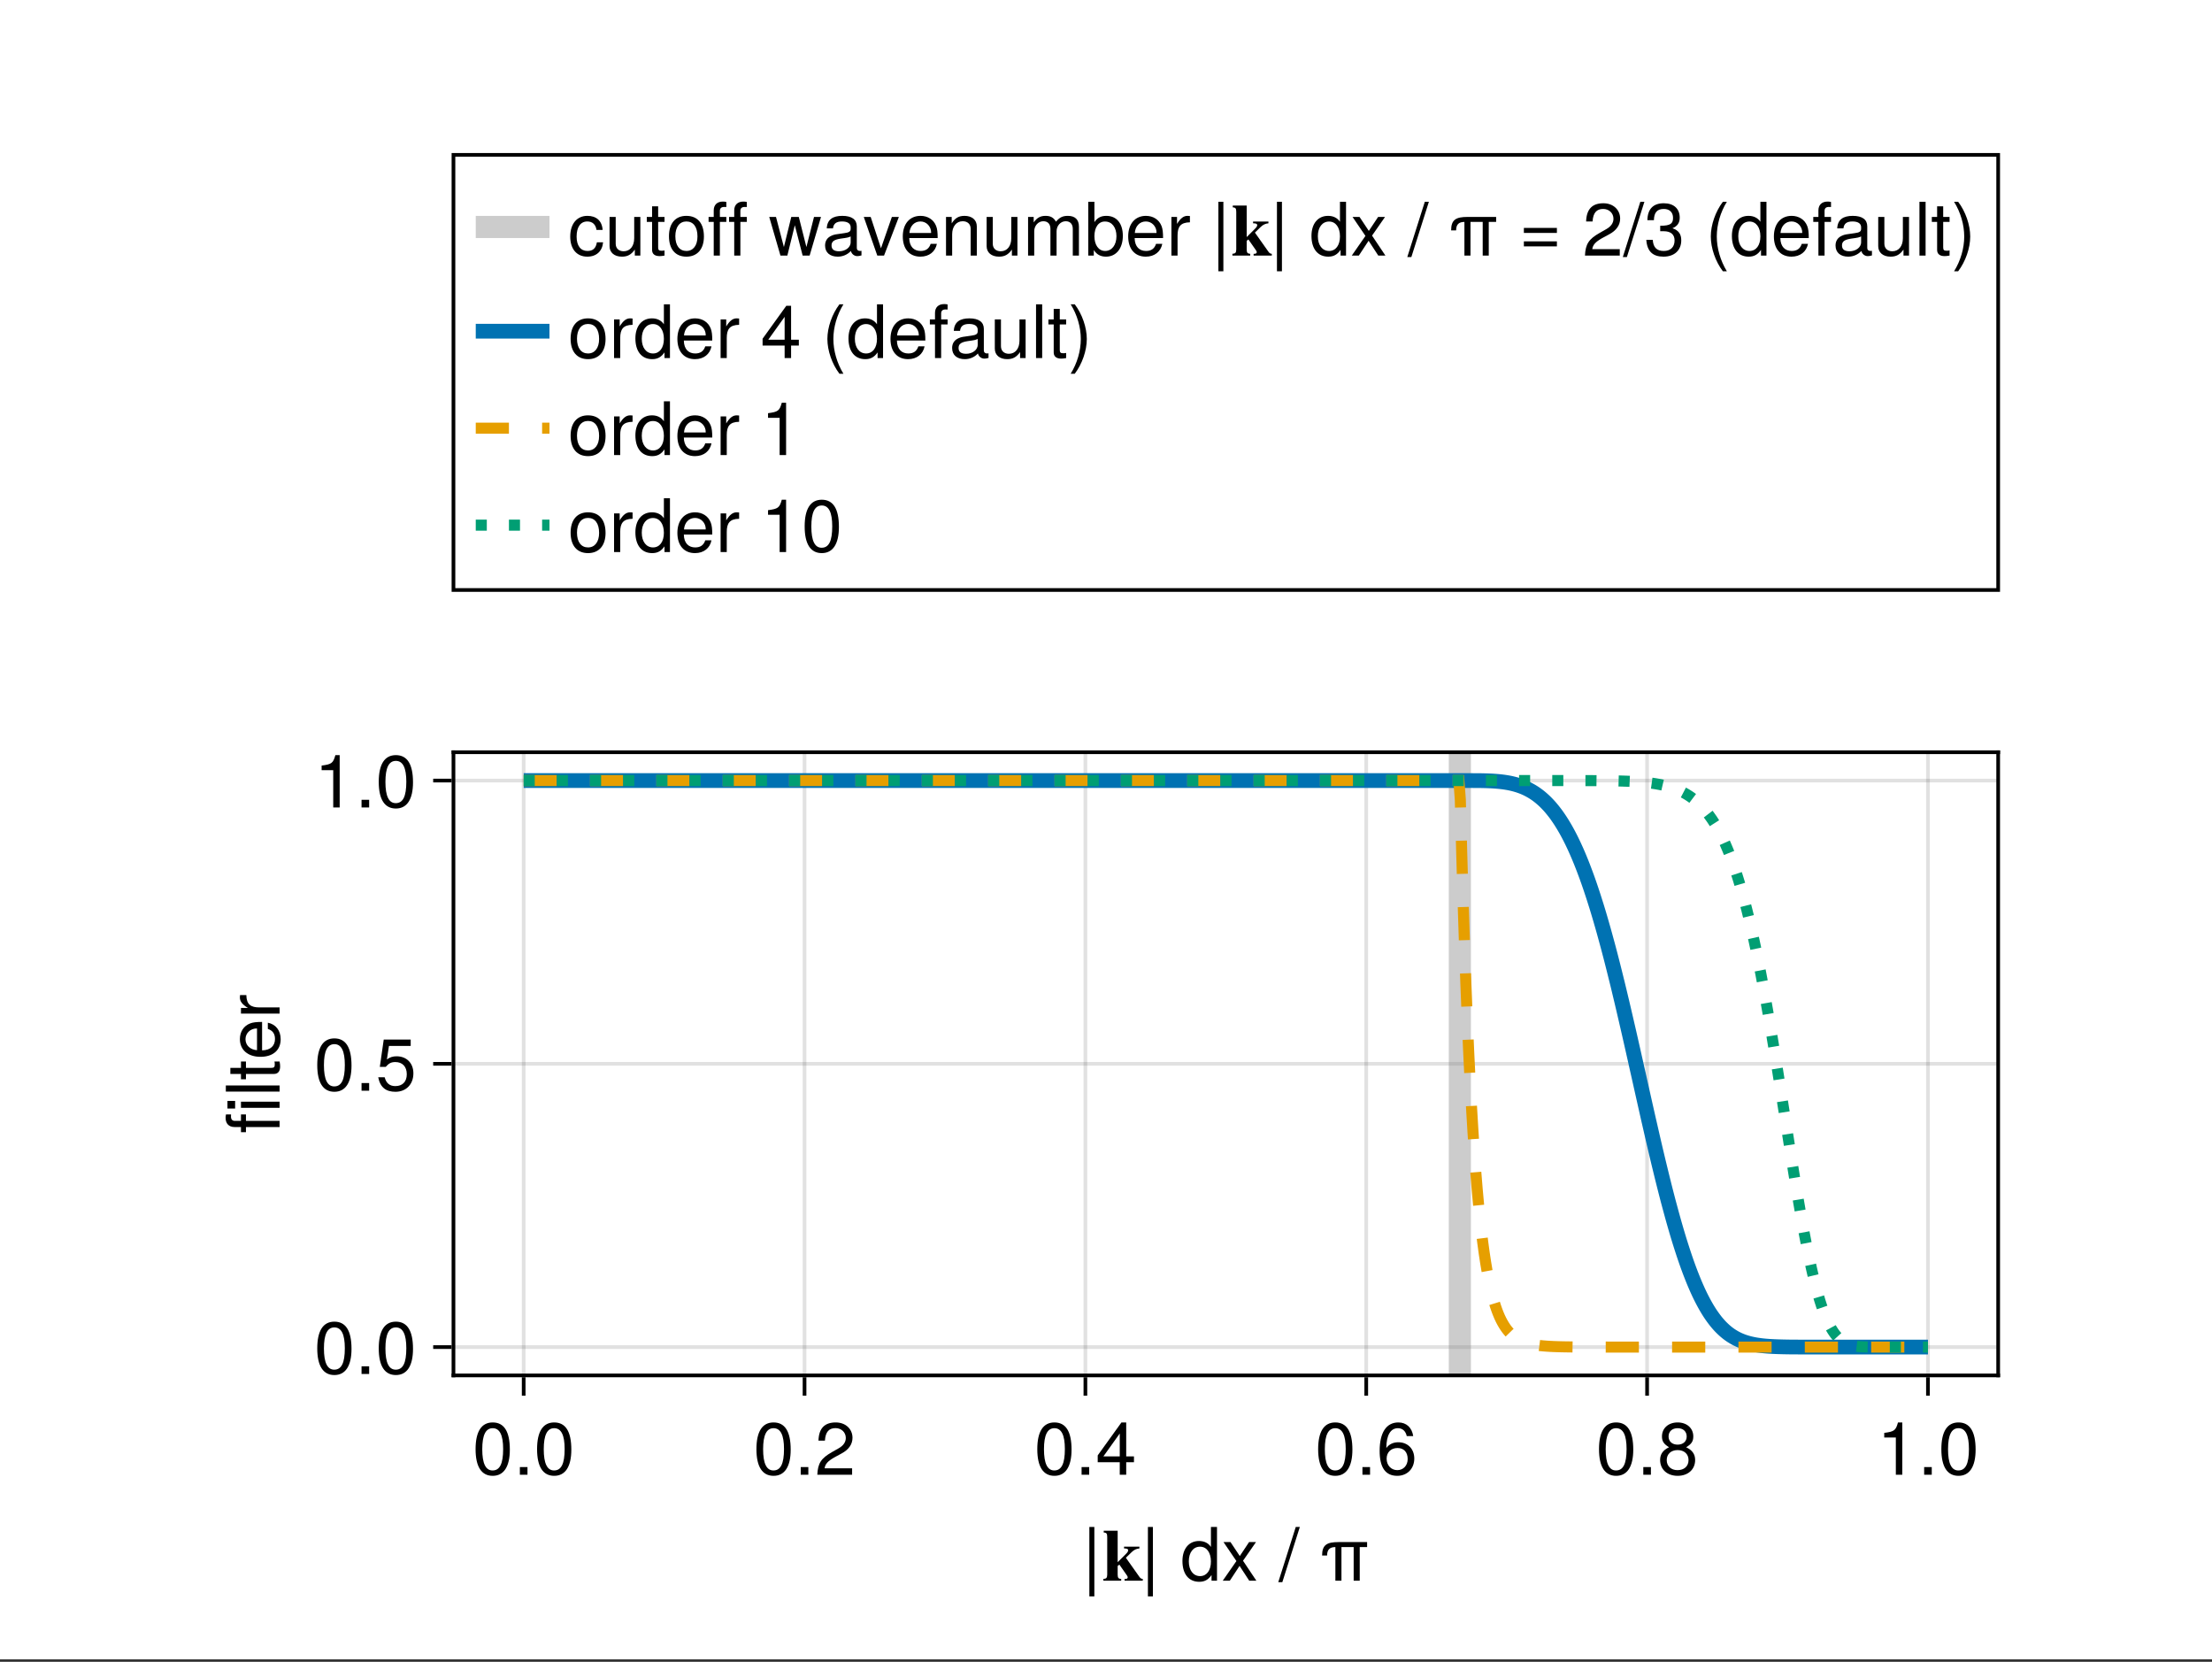 <?xml version="1.0" encoding="UTF-8"?>
<svg xmlns="http://www.w3.org/2000/svg" xmlns:xlink="http://www.w3.org/1999/xlink" width="450" height="338" viewBox="0 0 450 338">
<rect x="0" y="0" width="450" height="338" fill="#333333" stroke="none"/>
<defs>
<g>
<g id="glyph-0-0-137c4251">
<path d="M 2.453 3.188 C 2.453 3.188 1.438 3.188 1.438 3.188 C 1.438 3.188 1.438 -10.938 1.438 -10.938 C 1.438 -10.938 2.453 -10.938 2.453 -10.938 C 2.453 -10.938 2.453 3.188 2.453 3.188 Z M 2.453 3.188 "/>
</g>
<g id="glyph-0-1-137c4251">
</g>
<g id="glyph-0-2-137c4251">
<path d="M 9.609 -6.844 C 9.609 -6.844 8.109 -6.844 8.109 -6.844 C 8.109 -6.844 8.109 0 8.109 0 C 8.109 0 6.875 0 6.875 0 C 6.875 0 6.875 -6.844 6.875 -6.844 C 6.875 -6.844 4.391 -6.844 4.391 -6.844 C 4.391 -6.844 4.391 0 4.391 0 C 4.391 0 3.156 0 3.156 0 C 3.156 0 3.156 -6.844 3.156 -6.844 C 1.984 -6.844 1.469 -6.297 1.469 -5.125 C 1.469 -5.125 0.453 -5.125 0.453 -5.125 C 0.453 -7.312 1.453 -7.859 3.781 -7.859 C 3.781 -7.859 9.609 -7.859 9.609 -7.859 C 9.609 -7.859 9.609 -6.844 9.609 -6.844 Z M 9.609 -6.844 "/>
</g>
<g id="glyph-0-3-137c4251">
<path d="M 7.609 -5.109 C 7.609 -1.625 6.375 0.219 4.125 0.219 C 1.844 0.219 0.641 -1.625 0.641 -5.203 C 0.641 -8.781 1.828 -10.641 4.125 -10.641 C 6.438 -10.641 7.609 -8.812 7.609 -5.109 Z M 6.25 -5.234 C 6.25 -8.078 5.547 -9.469 4.125 -9.469 C 2.703 -9.469 2 -8.094 2 -5.188 C 2 -2.281 2.703 -0.875 4.094 -0.875 C 5.562 -0.875 6.25 -2.219 6.25 -5.234 Z M 6.25 -5.234 "/>
</g>
<g id="glyph-0-4-137c4251">
<path d="M 2.859 0 C 2.859 0 1.312 0 1.312 0 C 1.312 0 1.312 -1.562 1.312 -1.562 C 1.312 -1.562 2.859 -1.562 2.859 -1.562 C 2.859 -1.562 2.859 0 2.859 0 Z M 2.859 0 "/>
</g>
<g id="glyph-0-5-137c4251">
<path d="M 4.812 -6.766 C 2.875 -6.734 2.297 -5.844 2.297 -4.078 C 2.297 -4.078 2.297 0 2.297 0 C 2.297 0 1.047 0 1.047 0 C 1.047 0 1.047 -7.859 1.047 -7.859 C 1.047 -7.859 2.188 -7.859 2.188 -7.859 C 2.188 -7.859 2.188 -6.438 2.188 -6.438 C 2.906 -7.609 3.531 -8.078 4.328 -8.078 C 4.5 -8.078 4.609 -8.062 4.812 -8.047 C 4.812 -8.047 4.812 -6.766 4.812 -6.766 Z M 4.812 -6.766 "/>
</g>
<g id="glyph-0-6-137c4251">
<path d="M 4.266 -10.938 C 4.266 -10.938 0.703 0.297 0.703 0.297 C 0.703 0.297 -0.125 0.297 -0.125 0.297 C -0.125 0.297 3.438 -10.938 3.438 -10.938 C 3.438 -10.938 4.266 -10.938 4.266 -10.938 Z M 4.266 -10.938 "/>
</g>
<g id="glyph-0-7-137c4251">
<path d="M 7.594 -3.094 C 7.594 -1.078 6.188 0.219 3.984 0.219 C 1.812 0.219 0.641 -0.844 0.484 -3.203 C 0.484 -3.203 1.797 -3.203 1.797 -3.203 C 1.891 -1.672 2.594 -0.938 4.031 -0.938 C 5.422 -0.938 6.234 -1.734 6.234 -3.078 C 6.234 -4.266 5.484 -4.953 4.031 -4.953 C 4.031 -4.953 3.312 -4.953 3.312 -4.953 C 3.312 -4.953 3.312 -6.062 3.312 -6.062 C 5.438 -6.062 5.922 -6.531 5.922 -7.672 C 5.922 -8.797 5.219 -9.484 4.047 -9.484 C 2.703 -9.484 2.062 -8.781 2.031 -7.203 C 2.031 -7.203 0.703 -7.203 0.703 -7.203 C 0.75 -9.469 1.891 -10.641 4.031 -10.641 C 6.062 -10.641 7.281 -9.547 7.281 -7.703 C 7.281 -6.641 6.781 -5.953 5.797 -5.562 C 7.062 -5.125 7.594 -4.375 7.594 -3.094 Z M 7.594 -3.094 "/>
</g>
<g id="glyph-0-8-137c4251">
<path d="M 3.875 -6.844 C 3.875 -6.844 2.562 -6.844 2.562 -6.844 C 2.562 -6.844 2.562 0 2.562 0 C 2.562 0 1.312 0 1.312 0 C 1.312 0 1.312 -6.844 1.312 -6.844 C 1.312 -6.844 0.266 -6.844 0.266 -6.844 C 0.266 -6.844 0.266 -7.859 0.266 -7.859 C 0.266 -7.859 1.312 -7.859 1.312 -7.859 C 1.312 -7.859 1.312 -9.188 1.312 -9.188 C 1.312 -10.312 2.016 -10.984 3.172 -10.984 C 3.422 -10.984 3.578 -10.969 3.875 -10.906 C 3.875 -10.906 3.875 -9.875 3.875 -9.875 C 3.578 -9.891 3.547 -9.891 3.438 -9.891 C 2.859 -9.891 2.562 -9.609 2.562 -9.094 C 2.562 -9.094 2.562 -7.859 2.562 -7.859 C 2.562 -7.859 3.875 -7.859 3.875 -7.859 C 3.875 -7.859 3.875 -6.844 3.875 -6.844 Z M 3.875 -6.844 "/>
</g>
<g id="glyph-0-9-137c4251">
<path d="M 3.844 -3.875 C 3.844 -1.516 2.891 1.219 1.391 3.188 C 1.391 3.188 0.562 3.188 0.562 3.188 C 1.891 1.047 2.625 -1.484 2.625 -3.875 C 2.625 -6.266 1.891 -8.797 0.562 -10.938 C 0.562 -10.938 1.391 -10.938 1.391 -10.938 C 2.891 -8.969 3.844 -6.234 3.844 -3.875 Z M 3.844 -3.875 "/>
</g>
<g id="glyph-1-0-137c4251">
<path d="M 3.297 -1.25 C 3.297 -0.938 3.344 -0.711 3.438 -0.578 C 3.531 -0.453 3.723 -0.379 4.016 -0.359 L 4.016 0 L 0.391 0 L 0.391 -0.359 C 0.691 -0.379 0.895 -0.445 1 -0.562 C 1.113 -0.688 1.172 -0.914 1.172 -1.25 L 1.172 -8.875 C 1.172 -9.219 1.129 -9.453 1.047 -9.578 C 0.973 -9.711 0.773 -9.789 0.453 -9.812 L 0.469 -10.172 L 3.297 -10.172 L 3.297 -3.766 L 5.062 -5.531 C 5.312 -5.781 5.438 -6.008 5.438 -6.219 C 5.438 -6.445 5.18 -6.562 4.672 -6.562 L 4.594 -6.562 L 4.594 -6.922 L 7.719 -6.922 L 7.719 -6.562 C 7.125 -6.52 6.598 -6.27 6.141 -5.812 L 4.969 -4.672 L 7.734 -0.766 C 7.91 -0.504 8.133 -0.367 8.406 -0.359 L 8.406 0 L 4.703 0 L 4.703 -0.359 L 4.844 -0.359 C 5.176 -0.359 5.344 -0.473 5.344 -0.703 C 5.344 -0.797 5.285 -0.926 5.172 -1.094 L 3.641 -3.281 L 3.297 -3 Z M 3.297 -1.25 "/>
</g>
<g id="glyph-2-0-137c4251">
<path d="M 7.422 0 C 7.422 0 6.312 0 6.312 0 C 6.312 0 6.312 -1.156 6.312 -1.156 C 5.641 -0.188 4.891 0.219 3.812 0.219 C 1.688 0.219 0.391 -1.344 0.391 -4 C 0.391 -6.516 1.719 -8.078 3.766 -8.078 C 4.812 -8.078 5.656 -7.672 6.188 -6.875 C 6.188 -6.875 6.188 -10.938 6.188 -10.938 C 6.188 -10.938 7.422 -10.938 7.422 -10.938 C 7.422 -10.938 7.422 0 7.422 0 Z M 6.188 -3.906 C 6.188 -5.719 5.328 -6.922 3.969 -6.922 C 2.609 -6.922 1.688 -5.766 1.688 -3.938 C 1.688 -2.094 2.609 -0.938 3.984 -0.938 C 5.312 -0.938 6.188 -2.078 6.188 -3.906 Z M 6.188 -3.906 "/>
</g>
<g id="glyph-2-1-137c4251">
<path d="M 7.094 0 C 7.094 0 5.641 0 5.641 0 C 5.641 0 3.672 -3.016 3.672 -3.016 C 3.672 -3.016 1.688 0 1.688 0 C 1.688 0 0.25 0 0.25 0 C 0.25 0 3.031 -4 3.031 -4 C 3.031 -4 0.406 -7.859 0.406 -7.859 C 0.406 -7.859 1.828 -7.859 1.828 -7.859 C 1.828 -7.859 3.719 -5.016 3.719 -5.016 C 3.719 -5.016 5.609 -7.859 5.609 -7.859 C 5.609 -7.859 7.016 -7.859 7.016 -7.859 C 7.016 -7.859 4.375 -4.062 4.375 -4.062 C 4.375 -4.062 7.094 0 7.094 0 Z M 7.094 0 "/>
</g>
<g id="glyph-2-2-137c4251">
</g>
<g id="glyph-2-3-137c4251">
<path d="M 7.609 -5.109 C 7.609 -1.625 6.375 0.219 4.125 0.219 C 1.844 0.219 0.641 -1.625 0.641 -5.203 C 0.641 -8.781 1.828 -10.641 4.125 -10.641 C 6.438 -10.641 7.609 -8.812 7.609 -5.109 Z M 6.25 -5.234 C 6.25 -8.078 5.547 -9.469 4.125 -9.469 C 2.703 -9.469 2 -8.094 2 -5.188 C 2 -2.281 2.703 -0.875 4.094 -0.875 C 5.562 -0.875 6.25 -2.219 6.25 -5.234 Z M 6.25 -5.234 "/>
</g>
<g id="glyph-2-4-137c4251">
<path d="M 2.859 0 C 2.859 0 1.312 0 1.312 0 C 1.312 0 1.312 -1.562 1.312 -1.562 C 1.312 -1.562 2.859 -1.562 2.859 -1.562 C 2.859 -1.562 2.859 0 2.859 0 Z M 2.859 0 "/>
</g>
<g id="glyph-2-5-137c4251">
<path d="M 7.672 -7.516 C 7.672 -6.203 6.906 -5.094 5.422 -4.312 C 5.422 -4.312 3.922 -3.5 3.922 -3.5 C 2.609 -2.734 2.125 -2.172 2 -1.312 C 2 -1.312 7.594 -1.312 7.594 -1.312 C 7.594 -1.312 7.594 0 7.594 0 C 7.594 0 0.516 0 0.516 0 C 0.625 -2.344 1.281 -3.344 3.5 -4.609 C 3.5 -4.609 4.875 -5.391 4.875 -5.391 C 5.812 -5.922 6.312 -6.641 6.312 -7.484 C 6.312 -8.625 5.422 -9.484 4.219 -9.484 C 2.906 -9.484 2.172 -8.734 2.062 -6.938 C 2.062 -6.938 0.75 -6.938 0.75 -6.938 C 0.828 -9.531 2.078 -10.641 4.266 -10.641 C 6.266 -10.641 7.672 -9.312 7.672 -7.516 Z M 7.672 -7.516 "/>
</g>
<g id="glyph-2-6-137c4251">
<path d="M 7.797 -2.547 C 7.797 -2.547 6.219 -2.547 6.219 -2.547 C 6.219 -2.547 6.219 0 6.219 0 C 6.219 0 4.906 0 4.906 0 C 4.906 0 4.906 -2.547 4.906 -2.547 C 4.906 -2.547 0.422 -2.547 0.422 -2.547 C 0.422 -2.547 0.422 -3.938 0.422 -3.938 C 0.422 -3.938 5.25 -10.641 5.25 -10.641 C 5.25 -10.641 6.219 -10.641 6.219 -10.641 C 6.219 -10.641 6.219 -3.734 6.219 -3.734 C 6.219 -3.734 7.797 -3.734 7.797 -3.734 C 7.797 -3.734 7.797 -2.547 7.797 -2.547 Z M 4.906 -3.734 C 4.906 -3.734 4.906 -8.391 4.906 -8.391 C 4.906 -8.391 1.578 -3.734 1.578 -3.734 C 1.578 -3.734 4.906 -3.734 4.906 -3.734 Z M 4.906 -3.734 "/>
</g>
<g id="glyph-2-7-137c4251">
<path d="M 7.688 -3.297 C 7.688 -1.219 6.234 0.219 4.219 0.219 C 1.781 0.219 0.641 -1.531 0.641 -4.844 C 0.641 -8.547 1.984 -10.641 4.453 -10.641 C 6.078 -10.641 7.219 -9.594 7.469 -7.859 C 7.469 -7.859 6.156 -7.859 6.156 -7.859 C 5.938 -8.875 5.297 -9.469 4.359 -9.469 C 2.844 -9.469 2.016 -8.031 2 -5.438 C 2.562 -6.203 3.391 -6.609 4.438 -6.609 C 6.344 -6.609 7.688 -5.281 7.688 -3.297 Z M 6.344 -3.188 C 6.344 -4.625 5.547 -5.438 4.281 -5.438 C 2.969 -5.438 2.062 -4.594 2.062 -3.266 C 2.062 -1.906 3 -0.938 4.234 -0.938 C 5.438 -0.938 6.344 -1.859 6.344 -3.188 Z M 6.344 -3.188 "/>
</g>
<g id="glyph-2-8-137c4251">
<path d="M 5.203 0 C 5.203 0 3.891 0 3.891 0 C 3.891 0 3.891 -7.578 3.891 -7.578 C 3.891 -7.578 1.531 -7.578 1.531 -7.578 C 1.531 -7.578 1.531 -8.516 1.531 -8.516 C 3.562 -8.781 3.875 -9 4.328 -10.641 C 4.328 -10.641 5.203 -10.641 5.203 -10.641 C 5.203 -10.641 5.203 0 5.203 0 Z M 5.203 0 "/>
</g>
<g id="glyph-2-9-137c4251">
<path d="M 7.688 -3.531 C 7.688 -1.281 6.188 0.219 4.047 0.219 C 2.156 0.219 0.953 -0.609 0.531 -2.734 C 0.531 -2.734 1.844 -2.734 1.844 -2.734 C 2.156 -1.531 2.859 -0.938 4.016 -0.938 C 5.453 -0.938 6.344 -1.812 6.344 -3.344 C 6.344 -4.922 5.438 -5.828 4.016 -5.828 C 3.188 -5.828 2.688 -5.578 2.062 -4.844 C 2.062 -4.844 0.859 -4.844 0.859 -4.844 C 0.859 -4.844 1.656 -10.406 1.656 -10.406 C 1.656 -10.406 7.141 -10.406 7.141 -10.406 C 7.141 -10.406 7.141 -9.109 7.141 -9.109 C 7.141 -9.109 2.719 -9.109 2.719 -9.109 C 2.719 -9.109 2.297 -6.359 2.297 -6.359 C 2.906 -6.812 3.516 -7 4.266 -7 C 6.297 -7 7.688 -5.625 7.688 -3.531 Z M 7.688 -3.531 "/>
</g>
<g id="glyph-2-10-137c4251">
<path d="M 7.156 -2.703 C 7 -0.906 5.812 0.219 3.938 0.219 C 1.812 0.219 0.469 -1.312 0.469 -3.859 C 0.469 -6.469 1.844 -8.078 3.953 -8.078 C 5.719 -8.078 6.922 -7.141 7.062 -5.219 C 7.062 -5.219 5.812 -5.219 5.812 -5.219 C 5.656 -6.312 5 -6.938 3.938 -6.938 C 2.578 -6.938 1.766 -5.812 1.766 -3.859 C 1.766 -2 2.594 -0.938 3.969 -0.938 C 5.047 -0.938 5.688 -1.438 5.891 -2.703 C 5.891 -2.703 7.156 -2.703 7.156 -2.703 Z M 7.156 -2.703 "/>
</g>
<g id="glyph-2-11-137c4251">
<path d="M 7.234 0 C 7.234 0 6.109 0 6.109 0 C 6.109 0 6.109 -1.219 6.109 -1.219 C 5.375 -0.188 4.641 0.219 3.484 0.219 C 1.953 0.219 0.969 -0.609 0.969 -1.922 C 0.969 -1.922 0.969 -7.859 0.969 -7.859 C 0.969 -7.859 2.219 -7.859 2.219 -7.859 C 2.219 -7.859 2.219 -2.422 2.219 -2.422 C 2.219 -1.469 2.844 -0.875 3.844 -0.875 C 5.141 -0.875 5.984 -1.922 5.984 -3.531 C 5.984 -3.531 5.984 -7.859 5.984 -7.859 C 5.984 -7.859 7.234 -7.859 7.234 -7.859 C 7.234 -7.859 7.234 0 7.234 0 Z M 7.234 0 "/>
</g>
<g id="glyph-2-12-137c4251">
<path d="M 3.812 0 C 3.391 0.078 3.094 0.109 2.797 0.109 C 1.812 0.109 1.281 -0.344 1.281 -1.141 C 1.281 -1.141 1.281 -6.844 1.281 -6.844 C 1.281 -6.844 0.203 -6.844 0.203 -6.844 C 0.203 -6.844 0.203 -7.859 0.203 -7.859 C 0.203 -7.859 1.281 -7.859 1.281 -7.859 C 1.281 -7.859 1.281 -10.016 1.281 -10.016 C 1.281 -10.016 2.516 -10.016 2.516 -10.016 C 2.516 -10.016 2.516 -7.859 2.516 -7.859 C 2.516 -7.859 3.812 -7.859 3.812 -7.859 C 3.812 -7.859 3.812 -6.844 3.812 -6.844 C 3.812 -6.844 2.516 -6.844 2.516 -6.844 C 2.516 -6.844 2.516 -1.688 2.516 -1.688 C 2.516 -1.141 2.672 -0.984 3.203 -0.984 C 3.453 -0.984 3.641 -1 3.812 -1.047 C 3.812 -1.047 3.812 0 3.812 0 Z M 3.812 0 "/>
</g>
<g id="glyph-2-13-137c4251">
<path d="M 7.656 -3.875 C 7.656 -1.297 6.297 0.219 4.094 0.219 C 1.859 0.219 0.547 -1.297 0.547 -3.938 C 0.547 -6.562 1.875 -8.078 4.078 -8.078 C 6.344 -8.078 7.656 -6.578 7.656 -3.875 Z M 6.344 -3.891 C 6.344 -5.828 5.5 -6.938 4.094 -6.938 C 2.703 -6.938 1.844 -5.812 1.844 -3.938 C 1.844 -2.031 2.703 -0.938 4.094 -0.938 C 5.469 -0.938 6.344 -2.047 6.344 -3.891 Z M 6.344 -3.891 "/>
</g>
<g id="glyph-2-14-137c4251">
<path d="M 3.875 -6.844 C 3.875 -6.844 2.562 -6.844 2.562 -6.844 C 2.562 -6.844 2.562 0 2.562 0 C 2.562 0 1.312 0 1.312 0 C 1.312 0 1.312 -6.844 1.312 -6.844 C 1.312 -6.844 0.266 -6.844 0.266 -6.844 C 0.266 -6.844 0.266 -7.859 0.266 -7.859 C 0.266 -7.859 1.312 -7.859 1.312 -7.859 C 1.312 -7.859 1.312 -9.188 1.312 -9.188 C 1.312 -10.312 2.016 -10.984 3.172 -10.984 C 3.422 -10.984 3.578 -10.969 3.875 -10.906 C 3.875 -10.906 3.875 -9.875 3.875 -9.875 C 3.578 -9.891 3.547 -9.891 3.438 -9.891 C 2.859 -9.891 2.562 -9.609 2.562 -9.094 C 2.562 -9.094 2.562 -7.859 2.562 -7.859 C 2.562 -7.859 3.875 -7.859 3.875 -7.859 C 3.875 -7.859 3.875 -6.844 3.875 -6.844 Z M 3.875 -6.844 "/>
</g>
<g id="glyph-2-15-137c4251">
<path d="M 10.625 -7.859 C 10.625 -7.859 8.312 0 8.312 0 C 8.312 0 6.891 0 6.891 0 C 6.891 0 5.297 -6.172 5.297 -6.172 C 5.297 -6.172 3.781 0 3.781 0 C 3.781 0 2.375 0 2.375 0 C 2.375 0 0.094 -7.859 0.094 -7.859 C 0.094 -7.859 1.469 -7.859 1.469 -7.859 C 1.469 -7.859 3.078 -1.734 3.078 -1.734 C 3.078 -1.734 4.578 -7.859 4.578 -7.859 C 4.578 -7.859 6.109 -7.859 6.109 -7.859 C 6.109 -7.859 7.656 -1.734 7.656 -1.734 C 7.656 -1.734 9.203 -7.859 9.203 -7.859 C 9.203 -7.859 10.625 -7.859 10.625 -7.859 Z M 10.625 -7.859 "/>
</g>
<g id="glyph-2-16-137c4251">
<path d="M 8.031 -0.031 C 7.625 0.078 7.422 0.109 7.172 0.109 C 6.562 0.109 6.016 -0.328 5.875 -0.938 C 5.188 -0.188 4.219 0.219 3.203 0.219 C 1.625 0.219 0.625 -0.609 0.625 -2.047 C 0.625 -3 1.094 -3.703 2.016 -4.078 C 2.484 -4.281 2.766 -4.328 4.531 -4.562 C 5.516 -4.688 5.828 -4.906 5.828 -5.438 C 5.828 -5.438 5.828 -5.766 5.828 -5.766 C 5.828 -6.516 5.203 -6.938 4.078 -6.938 C 2.906 -6.938 2.344 -6.5 2.234 -5.531 C 2.234 -5.531 0.969 -5.531 0.969 -5.531 C 1.047 -7.344 2.219 -8.078 4.125 -8.078 C 6.062 -8.078 7.078 -7.328 7.078 -5.938 C 7.078 -5.938 7.078 -1.562 7.078 -1.562 C 7.078 -1.172 7.312 -0.938 7.75 -0.938 C 7.828 -0.938 7.891 -0.938 8.031 -0.969 C 8.031 -0.969 8.031 -0.031 8.031 -0.031 Z M 5.828 -2.719 C 5.828 -2.719 5.828 -3.891 5.828 -3.891 C 5.422 -3.688 5.141 -3.625 3.828 -3.453 C 2.484 -3.25 1.938 -2.891 1.938 -2.062 C 1.938 -1.219 2.5 -0.875 3.484 -0.875 C 4.688 -0.875 5.828 -1.594 5.828 -2.719 Z M 5.828 -2.719 "/>
</g>
<g id="glyph-2-17-137c4251">
<path d="M 7.297 -7.859 C 7.297 -7.859 4.281 0 4.281 0 C 4.281 0 2.906 0 2.906 0 C 2.906 0 0.156 -7.859 0.156 -7.859 C 0.156 -7.859 1.562 -7.859 1.562 -7.859 C 1.562 -7.859 3.656 -1.484 3.656 -1.484 C 3.656 -1.484 5.875 -7.859 5.875 -7.859 C 5.875 -7.859 7.297 -7.859 7.297 -7.859 Z M 7.297 -7.859 "/>
</g>
<g id="glyph-2-18-137c4251">
<path d="M 7.312 0 C 7.312 0 6.062 0 6.062 0 C 6.062 0 6.062 -5.438 6.062 -5.438 C 6.062 -6.391 5.438 -6.984 4.438 -6.984 C 3.172 -6.984 2.297 -5.938 2.297 -4.328 C 2.297 -4.328 2.297 0 2.297 0 C 2.297 0 1.047 0 1.047 0 C 1.047 0 1.047 -7.859 1.047 -7.859 C 1.047 -7.859 2.203 -7.859 2.203 -7.859 C 2.203 -7.859 2.203 -6.547 2.203 -6.547 C 2.891 -7.641 3.641 -8.078 4.812 -8.078 C 6.328 -8.078 7.312 -7.25 7.312 -5.938 C 7.312 -5.938 7.312 0 7.312 0 Z M 7.312 0 "/>
</g>
<g id="glyph-2-19-137c4251">
<path d="M 11.406 0 C 11.406 0 10.156 0 10.156 0 C 10.156 0 10.156 -5.422 10.156 -5.422 C 10.156 -6.406 9.625 -6.984 8.719 -6.984 C 7.688 -6.984 6.859 -6.078 6.859 -4.938 C 6.859 -4.938 6.859 0 6.859 0 C 6.859 0 5.609 0 5.609 0 C 5.609 0 5.609 -5.422 5.609 -5.422 C 5.609 -6.422 5.078 -6.984 4.156 -6.984 C 3.141 -6.984 2.312 -6.078 2.312 -4.938 C 2.312 -4.938 2.312 0 2.312 0 C 2.312 0 1.062 0 1.062 0 C 1.062 0 1.062 -7.859 1.062 -7.859 C 1.062 -7.859 2.203 -7.859 2.203 -7.859 C 2.203 -7.859 2.203 -6.75 2.203 -6.75 C 2.875 -7.688 3.562 -8.078 4.625 -8.078 C 5.641 -8.078 6.266 -7.719 6.734 -6.891 C 7.469 -7.766 8.094 -8.078 9.156 -8.078 C 10.625 -8.078 11.406 -7.312 11.406 -5.891 C 11.406 -5.891 11.406 0 11.406 0 Z M 11.406 0 "/>
</g>
<g id="glyph-2-20-137c4251">
<path d="M 7.844 -4.016 C 7.844 -1.469 6.5 0.219 4.422 0.219 C 3.328 0.219 2.531 -0.203 1.938 -1.125 C 1.938 -1.125 1.938 0 1.938 0 C 1.938 0 0.812 0 0.812 0 C 0.812 0 0.812 -10.938 0.812 -10.938 C 0.812 -10.938 2.062 -10.938 2.062 -10.938 C 2.062 -10.938 2.062 -6.797 2.062 -6.797 C 2.641 -7.688 3.406 -8.078 4.484 -8.078 C 6.562 -8.078 7.844 -6.562 7.844 -4.016 Z M 6.547 -3.938 C 6.547 -5.703 5.641 -6.922 4.25 -6.922 C 2.922 -6.969 2.062 -5.781 2.062 -3.938 C 2.062 -2.141 2.922 -0.938 4.25 -0.938 C 5.609 -0.938 6.547 -2.156 6.547 -3.938 Z M 6.547 -3.938 "/>
</g>
<g id="glyph-2-21-137c4251">
<path d="M 7.688 -3.562 C 7.688 -3.562 1.906 -3.562 1.906 -3.562 C 1.938 -1.766 2.906 -0.938 4.219 -0.938 C 5.219 -0.938 5.922 -1.344 6.266 -2.391 C 6.266 -2.391 7.531 -2.391 7.531 -2.391 C 7.219 -0.797 5.969 0.219 4.172 0.219 C 1.969 0.219 0.594 -1.312 0.594 -3.891 C 0.594 -6.469 2.016 -8.078 4.203 -8.078 C 5.672 -8.078 6.875 -7.312 7.375 -6.016 C 7.609 -5.438 7.688 -4.703 7.688 -3.562 Z M 6.359 -4.688 C 6.359 -5.906 5.422 -6.938 4.188 -6.938 C 2.922 -6.938 2.047 -5.984 1.938 -4.594 C 1.938 -4.594 6.344 -4.594 6.344 -4.594 C 6.359 -4.625 6.359 -4.688 6.359 -4.688 Z M 6.359 -4.688 "/>
</g>
<g id="glyph-2-22-137c4251">
<path d="M 2.453 3.188 C 2.453 3.188 1.438 3.188 1.438 3.188 C 1.438 3.188 1.438 -10.938 1.438 -10.938 C 1.438 -10.938 2.453 -10.938 2.453 -10.938 C 2.453 -10.938 2.453 3.188 2.453 3.188 Z M 2.453 3.188 "/>
</g>
<g id="glyph-2-23-137c4251">
<path d="M 4.266 -10.938 C 4.266 -10.938 0.703 0.297 0.703 0.297 C 0.703 0.297 -0.125 0.297 -0.125 0.297 C -0.125 0.297 3.438 -10.938 3.438 -10.938 C 3.438 -10.938 4.266 -10.938 4.266 -10.938 Z M 4.266 -10.938 "/>
</g>
<g id="glyph-2-24-137c4251">
<path d="M 4.359 3.188 C 4.359 3.188 3.547 3.188 3.547 3.188 C 2.047 1.219 1.094 -1.516 1.094 -3.891 C 1.094 -6.234 2.047 -8.969 3.547 -10.938 C 3.547 -10.938 4.359 -10.938 4.359 -10.938 C 3.047 -8.812 2.312 -6.266 2.312 -3.891 C 2.312 -1.484 3.047 1.031 4.359 3.188 Z M 4.359 3.188 "/>
</g>
<g id="glyph-2-25-137c4251">
<path d="M 2.266 0 C 2.266 0 1.016 0 1.016 0 C 1.016 0 1.016 -10.938 1.016 -10.938 C 1.016 -10.938 2.266 -10.938 2.266 -10.938 C 2.266 -10.938 2.266 0 2.266 0 Z M 2.266 0 "/>
</g>
<g id="glyph-2-26-137c4251">
<path d="M 3.844 -3.875 C 3.844 -1.516 2.891 1.219 1.391 3.188 C 1.391 3.188 0.562 3.188 0.562 3.188 C 1.891 1.047 2.625 -1.484 2.625 -3.875 C 2.625 -6.266 1.891 -8.797 0.562 -10.938 C 0.562 -10.938 1.391 -10.938 1.391 -10.938 C 2.891 -8.969 3.844 -6.234 3.844 -3.875 Z M 3.844 -3.875 "/>
</g>
<g id="glyph-2-27-137c4251">
<path d="M 4.812 -6.766 C 2.875 -6.734 2.297 -5.844 2.297 -4.078 C 2.297 -4.078 2.297 0 2.297 0 C 2.297 0 1.047 0 1.047 0 C 1.047 0 1.047 -7.859 1.047 -7.859 C 1.047 -7.859 2.188 -7.859 2.188 -7.859 C 2.188 -7.859 2.188 -6.438 2.188 -6.438 C 2.906 -7.609 3.531 -8.078 4.328 -8.078 C 4.5 -8.078 4.609 -8.062 4.812 -8.047 C 4.812 -8.047 4.812 -6.766 4.812 -6.766 Z M 4.812 -6.766 "/>
</g>
<g id="glyph-3-0-137c4251">
<path d="M 4.266 -10.938 C 4.266 -10.938 0.703 0.297 0.703 0.297 C 0.703 0.297 -0.125 0.297 -0.125 0.297 C -0.125 0.297 3.438 -10.938 3.438 -10.938 C 3.438 -10.938 4.266 -10.938 4.266 -10.938 Z M 4.266 -10.938 "/>
</g>
<g id="glyph-3-1-137c4251">
<path d="M 2.859 0 C 2.859 0 1.312 0 1.312 0 C 1.312 0 1.312 -1.562 1.312 -1.562 C 1.312 -1.562 2.859 -1.562 2.859 -1.562 C 2.859 -1.562 2.859 0 2.859 0 Z M 2.859 0 "/>
</g>
<g id="glyph-3-2-137c4251">
<path d="M 7.688 -3 C 7.688 -1.062 6.219 0.219 4.125 0.219 C 2.031 0.219 0.562 -1.062 0.562 -3.016 C 0.562 -4.188 1.156 -5.016 2.375 -5.594 C 1.297 -6.266 0.938 -6.812 0.938 -7.797 C 0.938 -9.469 2.25 -10.641 4.125 -10.641 C 6.016 -10.641 7.312 -9.469 7.312 -7.797 C 7.312 -6.797 6.953 -6.25 5.859 -5.594 C 7.094 -5.016 7.688 -4.188 7.688 -3 Z M 5.969 -7.766 C 5.969 -8.812 5.25 -9.469 4.125 -9.469 C 3.016 -9.469 2.281 -8.812 2.281 -7.781 C 2.281 -6.781 3.016 -6.125 4.125 -6.125 C 5.234 -6.125 5.969 -6.781 5.969 -7.766 Z M 6.344 -2.984 C 6.344 -4.234 5.438 -5.016 4.125 -5.016 C 2.812 -5.016 1.906 -4.234 1.906 -2.984 C 1.906 -1.734 2.812 -0.938 4.094 -0.938 C 5.438 -0.938 6.344 -1.719 6.344 -2.984 Z M 6.344 -2.984 "/>
</g>
<g id="glyph-3-3-137c4251">
<path d="M 7.422 0 C 7.422 0 6.312 0 6.312 0 C 6.312 0 6.312 -1.156 6.312 -1.156 C 5.641 -0.188 4.891 0.219 3.812 0.219 C 1.688 0.219 0.391 -1.344 0.391 -4 C 0.391 -6.516 1.719 -8.078 3.766 -8.078 C 4.812 -8.078 5.656 -7.672 6.188 -6.875 C 6.188 -6.875 6.188 -10.938 6.188 -10.938 C 6.188 -10.938 7.422 -10.938 7.422 -10.938 C 7.422 -10.938 7.422 0 7.422 0 Z M 6.188 -3.906 C 6.188 -5.719 5.328 -6.922 3.969 -6.922 C 2.609 -6.922 1.688 -5.766 1.688 -3.938 C 1.688 -2.094 2.609 -0.938 3.984 -0.938 C 5.312 -0.938 6.188 -2.078 6.188 -3.906 Z M 6.188 -3.906 "/>
</g>
<g id="glyph-3-4-137c4251">
</g>
<g id="glyph-3-5-137c4251">
<path d="M 7.734 -4.609 C 7.734 -4.609 1.016 -4.609 1.016 -4.609 C 1.016 -4.609 1.016 -5.625 1.016 -5.625 C 1.016 -5.625 7.734 -5.625 7.734 -5.625 C 7.734 -5.625 7.734 -4.609 7.734 -4.609 Z M 7.734 -1.875 C 7.734 -1.875 1.016 -1.875 1.016 -1.875 C 1.016 -1.875 1.016 -2.891 1.016 -2.891 C 1.016 -2.891 7.734 -2.891 7.734 -2.891 C 7.734 -2.891 7.734 -1.875 7.734 -1.875 Z M 7.734 -1.875 "/>
</g>
<g id="glyph-3-6-137c4251">
<path d="M 7.672 -7.516 C 7.672 -6.203 6.906 -5.094 5.422 -4.312 C 5.422 -4.312 3.922 -3.5 3.922 -3.5 C 2.609 -2.734 2.125 -2.172 2 -1.312 C 2 -1.312 7.594 -1.312 7.594 -1.312 C 7.594 -1.312 7.594 0 7.594 0 C 7.594 0 0.516 0 0.516 0 C 0.625 -2.344 1.281 -3.344 3.5 -4.609 C 3.5 -4.609 4.875 -5.391 4.875 -5.391 C 5.812 -5.922 6.312 -6.641 6.312 -7.484 C 6.312 -8.625 5.422 -9.484 4.219 -9.484 C 2.906 -9.484 2.172 -8.734 2.062 -6.938 C 2.062 -6.938 0.75 -6.938 0.75 -6.938 C 0.828 -9.531 2.078 -10.641 4.266 -10.641 C 6.266 -10.641 7.672 -9.312 7.672 -7.516 Z M 7.672 -7.516 "/>
</g>
<g id="glyph-3-7-137c4251">
<path d="M 8.031 -0.031 C 7.625 0.078 7.422 0.109 7.172 0.109 C 6.562 0.109 6.016 -0.328 5.875 -0.938 C 5.188 -0.188 4.219 0.219 3.203 0.219 C 1.625 0.219 0.625 -0.609 0.625 -2.047 C 0.625 -3 1.094 -3.703 2.016 -4.078 C 2.484 -4.281 2.766 -4.328 4.531 -4.562 C 5.516 -4.688 5.828 -4.906 5.828 -5.438 C 5.828 -5.438 5.828 -5.766 5.828 -5.766 C 5.828 -6.516 5.203 -6.938 4.078 -6.938 C 2.906 -6.938 2.344 -6.5 2.234 -5.531 C 2.234 -5.531 0.969 -5.531 0.969 -5.531 C 1.047 -7.344 2.219 -8.078 4.125 -8.078 C 6.062 -8.078 7.078 -7.328 7.078 -5.938 C 7.078 -5.938 7.078 -1.562 7.078 -1.562 C 7.078 -1.172 7.312 -0.938 7.75 -0.938 C 7.828 -0.938 7.891 -0.938 8.031 -0.969 C 8.031 -0.969 8.031 -0.031 8.031 -0.031 Z M 5.828 -2.719 C 5.828 -2.719 5.828 -3.891 5.828 -3.891 C 5.422 -3.688 5.141 -3.625 3.828 -3.453 C 2.484 -3.25 1.938 -2.891 1.938 -2.062 C 1.938 -1.219 2.5 -0.875 3.484 -0.875 C 4.688 -0.875 5.828 -1.594 5.828 -2.719 Z M 5.828 -2.719 "/>
</g>
<g id="glyph-4-0-137c4251">
<path d="M 7.609 -5.109 C 7.609 -1.625 6.375 0.219 4.125 0.219 C 1.844 0.219 0.641 -1.625 0.641 -5.203 C 0.641 -8.781 1.828 -10.641 4.125 -10.641 C 6.438 -10.641 7.609 -8.812 7.609 -5.109 Z M 6.25 -5.234 C 6.25 -8.078 5.547 -9.469 4.125 -9.469 C 2.703 -9.469 2 -8.094 2 -5.188 C 2 -2.281 2.703 -0.875 4.094 -0.875 C 5.562 -0.875 6.25 -2.219 6.25 -5.234 Z M 6.25 -5.234 "/>
</g>
<g id="glyph-4-1-137c4251">
</g>
<g id="glyph-4-2-137c4251">
<path d="M 7.688 -3.562 C 7.688 -3.562 1.906 -3.562 1.906 -3.562 C 1.938 -1.766 2.906 -0.938 4.219 -0.938 C 5.219 -0.938 5.922 -1.344 6.266 -2.391 C 6.266 -2.391 7.531 -2.391 7.531 -2.391 C 7.219 -0.797 5.969 0.219 4.172 0.219 C 1.969 0.219 0.594 -1.312 0.594 -3.891 C 0.594 -6.469 2.016 -8.078 4.203 -8.078 C 5.672 -8.078 6.875 -7.312 7.375 -6.016 C 7.609 -5.438 7.688 -4.703 7.688 -3.562 Z M 6.359 -4.688 C 6.359 -5.906 5.422 -6.938 4.188 -6.938 C 2.922 -6.938 2.047 -5.984 1.938 -4.594 C 1.938 -4.594 6.344 -4.594 6.344 -4.594 C 6.359 -4.625 6.359 -4.688 6.359 -4.688 Z M 6.359 -4.688 "/>
</g>
<g id="glyph-5-0-137c4251">
<path d="M -6.844 -3.875 C -6.844 -3.875 -6.844 -2.562 -6.844 -2.562 C -6.844 -2.562 0 -2.562 0 -2.562 C 0 -2.562 0 -1.312 0 -1.312 C 0 -1.312 -6.844 -1.312 -6.844 -1.312 C -6.844 -1.312 -6.844 -0.266 -6.844 -0.266 C -6.844 -0.266 -7.859 -0.266 -7.859 -0.266 C -7.859 -0.266 -7.859 -1.312 -7.859 -1.312 C -7.859 -1.312 -9.188 -1.312 -9.188 -1.312 C -10.312 -1.312 -10.984 -2.016 -10.984 -3.172 C -10.984 -3.422 -10.969 -3.578 -10.906 -3.875 C -10.906 -3.875 -9.875 -3.875 -9.875 -3.875 C -9.891 -3.578 -9.891 -3.547 -9.891 -3.438 C -9.891 -2.859 -9.609 -2.562 -9.094 -2.562 C -9.094 -2.562 -7.859 -2.562 -7.859 -2.562 C -7.859 -2.562 -7.859 -3.875 -7.859 -3.875 C -7.859 -3.875 -6.844 -3.875 -6.844 -3.875 Z M -6.844 -3.875 "/>
</g>
<g id="glyph-5-1-137c4251">
<path d="M 0 -2.297 C 0 -2.297 0 -1.047 0 -1.047 C 0 -1.047 -7.859 -1.047 -7.859 -1.047 C -7.859 -1.047 -7.859 -2.297 -7.859 -2.297 C -7.859 -2.297 0 -2.297 0 -2.297 Z M -9.047 -2.453 C -9.047 -2.453 -9.047 -0.906 -9.047 -0.906 C -9.047 -0.906 -10.609 -0.906 -10.609 -0.906 C -10.609 -0.906 -10.609 -2.453 -10.609 -2.453 C -10.609 -2.453 -9.047 -2.453 -9.047 -2.453 Z M -9.047 -2.453 "/>
</g>
<g id="glyph-5-2-137c4251">
<path d="M 0 -2.266 C 0 -2.266 0 -1.016 0 -1.016 C 0 -1.016 -10.938 -1.016 -10.938 -1.016 C -10.938 -1.016 -10.938 -2.266 -10.938 -2.266 C -10.938 -2.266 0 -2.266 0 -2.266 Z M 0 -2.266 "/>
</g>
<g id="glyph-5-3-137c4251">
<path d="M 0 -3.812 C 0.078 -3.391 0.109 -3.094 0.109 -2.797 C 0.109 -1.812 -0.344 -1.281 -1.141 -1.281 C -1.141 -1.281 -6.844 -1.281 -6.844 -1.281 C -6.844 -1.281 -6.844 -0.203 -6.844 -0.203 C -6.844 -0.203 -7.859 -0.203 -7.859 -0.203 C -7.859 -0.203 -7.859 -1.281 -7.859 -1.281 C -7.859 -1.281 -10.016 -1.281 -10.016 -1.281 C -10.016 -1.281 -10.016 -2.516 -10.016 -2.516 C -10.016 -2.516 -7.859 -2.516 -7.859 -2.516 C -7.859 -2.516 -7.859 -3.812 -7.859 -3.812 C -7.859 -3.812 -6.844 -3.812 -6.844 -3.812 C -6.844 -3.812 -6.844 -2.516 -6.844 -2.516 C -6.844 -2.516 -1.688 -2.516 -1.688 -2.516 C -1.141 -2.516 -0.984 -2.672 -0.984 -3.203 C -0.984 -3.453 -1 -3.641 -1.047 -3.812 C -1.047 -3.812 0 -3.812 0 -3.812 Z M 0 -3.812 "/>
</g>
<g id="glyph-5-4-137c4251">
<path d="M -3.562 -7.688 C -3.562 -7.688 -3.562 -1.906 -3.562 -1.906 C -1.766 -1.938 -0.938 -2.906 -0.938 -4.219 C -0.938 -5.219 -1.344 -5.922 -2.391 -6.266 C -2.391 -6.266 -2.391 -7.531 -2.391 -7.531 C -0.797 -7.219 0.219 -5.969 0.219 -4.172 C 0.219 -1.969 -1.312 -0.594 -3.891 -0.594 C -6.469 -0.594 -8.078 -2.016 -8.078 -4.203 C -8.078 -5.672 -7.312 -6.875 -6.016 -7.375 C -5.438 -7.609 -4.703 -7.688 -3.562 -7.688 Z M -4.688 -6.359 C -5.906 -6.359 -6.938 -5.422 -6.938 -4.188 C -6.938 -2.922 -5.984 -2.047 -4.594 -1.938 C -4.594 -1.938 -4.594 -6.344 -4.594 -6.344 C -4.625 -6.359 -4.688 -6.359 -4.688 -6.359 Z M -4.688 -6.359 "/>
</g>
<g id="glyph-5-5-137c4251">
<path d="M -6.766 -4.812 C -6.734 -2.875 -5.844 -2.297 -4.078 -2.297 C -4.078 -2.297 0 -2.297 0 -2.297 C 0 -2.297 0 -1.047 0 -1.047 C 0 -1.047 -7.859 -1.047 -7.859 -1.047 C -7.859 -1.047 -7.859 -2.188 -7.859 -2.188 C -7.859 -2.188 -6.438 -2.188 -6.438 -2.188 C -7.609 -2.906 -8.078 -3.531 -8.078 -4.328 C -8.078 -4.5 -8.062 -4.609 -8.047 -4.812 C -8.047 -4.812 -6.766 -4.812 -6.766 -4.812 Z M -6.766 -4.812 "/>
</g>
<g id="glyph-6-0-137c4251">
<path d="M 7.609 -5.109 C 7.609 -1.625 6.375 0.219 4.125 0.219 C 1.844 0.219 0.641 -1.625 0.641 -5.203 C 0.641 -8.781 1.828 -10.641 4.125 -10.641 C 6.438 -10.641 7.609 -8.812 7.609 -5.109 Z M 6.25 -5.234 C 6.25 -8.078 5.547 -9.469 4.125 -9.469 C 2.703 -9.469 2 -8.094 2 -5.188 C 2 -2.281 2.703 -0.875 4.094 -0.875 C 5.562 -0.875 6.25 -2.219 6.25 -5.234 Z M 6.25 -5.234 "/>
</g>
<g id="glyph-6-1-137c4251">
<path d="M 5.203 0 C 5.203 0 3.891 0 3.891 0 C 3.891 0 3.891 -7.578 3.891 -7.578 C 3.891 -7.578 1.531 -7.578 1.531 -7.578 C 1.531 -7.578 1.531 -8.516 1.531 -8.516 C 3.562 -8.781 3.875 -9 4.328 -10.641 C 4.328 -10.641 5.203 -10.641 5.203 -10.641 C 5.203 -10.641 5.203 0 5.203 0 Z M 5.203 0 "/>
</g>
<g id="glyph-7-0-137c4251">
<path d="M 3.297 -1.25 C 3.297 -0.938 3.344 -0.711 3.438 -0.578 C 3.531 -0.453 3.723 -0.379 4.016 -0.359 L 4.016 0 L 0.391 0 L 0.391 -0.359 C 0.691 -0.379 0.895 -0.445 1 -0.562 C 1.113 -0.688 1.172 -0.914 1.172 -1.25 L 1.172 -8.875 C 1.172 -9.219 1.129 -9.453 1.047 -9.578 C 0.973 -9.711 0.773 -9.789 0.453 -9.812 L 0.469 -10.172 L 3.297 -10.172 L 3.297 -3.766 L 5.062 -5.531 C 5.312 -5.781 5.438 -6.008 5.438 -6.219 C 5.438 -6.445 5.18 -6.562 4.672 -6.562 L 4.594 -6.562 L 4.594 -6.922 L 7.719 -6.922 L 7.719 -6.562 C 7.125 -6.52 6.598 -6.27 6.141 -5.812 L 4.969 -4.672 L 7.734 -0.766 C 7.91 -0.504 8.133 -0.367 8.406 -0.359 L 8.406 0 L 4.703 0 L 4.703 -0.359 L 4.844 -0.359 C 5.176 -0.359 5.344 -0.473 5.344 -0.703 C 5.344 -0.797 5.285 -0.926 5.172 -1.094 L 3.641 -3.281 L 3.297 -3 Z M 3.297 -1.25 "/>
</g>
<g id="glyph-8-0-137c4251">
<path d="M 7.688 -3.562 C 7.688 -3.562 1.906 -3.562 1.906 -3.562 C 1.938 -1.766 2.906 -0.938 4.219 -0.938 C 5.219 -0.938 5.922 -1.344 6.266 -2.391 C 6.266 -2.391 7.531 -2.391 7.531 -2.391 C 7.219 -0.797 5.969 0.219 4.172 0.219 C 1.969 0.219 0.594 -1.312 0.594 -3.891 C 0.594 -6.469 2.016 -8.078 4.203 -8.078 C 5.672 -8.078 6.875 -7.312 7.375 -6.016 C 7.609 -5.438 7.688 -4.703 7.688 -3.562 Z M 6.359 -4.688 C 6.359 -5.906 5.422 -6.938 4.188 -6.938 C 2.922 -6.938 2.047 -5.984 1.938 -4.594 C 1.938 -4.594 6.344 -4.594 6.344 -4.594 C 6.359 -4.625 6.359 -4.688 6.359 -4.688 Z M 6.359 -4.688 "/>
</g>
<g id="glyph-9-0-137c4251">
<path d="M 7.656 -3.875 C 7.656 -1.297 6.297 0.219 4.094 0.219 C 1.859 0.219 0.547 -1.297 0.547 -3.938 C 0.547 -6.562 1.875 -8.078 4.078 -8.078 C 6.344 -8.078 7.656 -6.578 7.656 -3.875 Z M 6.344 -3.891 C 6.344 -5.828 5.5 -6.938 4.094 -6.938 C 2.703 -6.938 1.844 -5.812 1.844 -3.938 C 1.844 -2.031 2.703 -0.938 4.094 -0.938 C 5.469 -0.938 6.344 -2.047 6.344 -3.891 Z M 6.344 -3.891 "/>
</g>
<g id="glyph-9-1-137c4251">
<path d="M 4.812 -6.766 C 2.875 -6.734 2.297 -5.844 2.297 -4.078 C 2.297 -4.078 2.297 0 2.297 0 C 2.297 0 1.047 0 1.047 0 C 1.047 0 1.047 -7.859 1.047 -7.859 C 1.047 -7.859 2.188 -7.859 2.188 -7.859 C 2.188 -7.859 2.188 -6.438 2.188 -6.438 C 2.906 -7.609 3.531 -8.078 4.328 -8.078 C 4.5 -8.078 4.609 -8.062 4.812 -8.047 C 4.812 -8.047 4.812 -6.766 4.812 -6.766 Z M 4.812 -6.766 "/>
</g>
<g id="glyph-9-2-137c4251">
<path d="M 7.422 0 C 7.422 0 6.312 0 6.312 0 C 6.312 0 6.312 -1.156 6.312 -1.156 C 5.641 -0.188 4.891 0.219 3.812 0.219 C 1.688 0.219 0.391 -1.344 0.391 -4 C 0.391 -6.516 1.719 -8.078 3.766 -8.078 C 4.812 -8.078 5.656 -7.672 6.188 -6.875 C 6.188 -6.875 6.188 -10.938 6.188 -10.938 C 6.188 -10.938 7.422 -10.938 7.422 -10.938 C 7.422 -10.938 7.422 0 7.422 0 Z M 6.188 -3.906 C 6.188 -5.719 5.328 -6.922 3.969 -6.922 C 2.609 -6.922 1.688 -5.766 1.688 -3.938 C 1.688 -2.094 2.609 -0.938 3.984 -0.938 C 5.312 -0.938 6.188 -2.078 6.188 -3.906 Z M 6.188 -3.906 "/>
</g>
<g id="glyph-9-3-137c4251">
<path d="M 7.688 -3.562 C 7.688 -3.562 1.906 -3.562 1.906 -3.562 C 1.938 -1.766 2.906 -0.938 4.219 -0.938 C 5.219 -0.938 5.922 -1.344 6.266 -2.391 C 6.266 -2.391 7.531 -2.391 7.531 -2.391 C 7.219 -0.797 5.969 0.219 4.172 0.219 C 1.969 0.219 0.594 -1.312 0.594 -3.891 C 0.594 -6.469 2.016 -8.078 4.203 -8.078 C 5.672 -8.078 6.875 -7.312 7.375 -6.016 C 7.609 -5.438 7.688 -4.703 7.688 -3.562 Z M 6.359 -4.688 C 6.359 -5.906 5.422 -6.938 4.188 -6.938 C 2.922 -6.938 2.047 -5.984 1.938 -4.594 C 1.938 -4.594 6.344 -4.594 6.344 -4.594 C 6.359 -4.625 6.359 -4.688 6.359 -4.688 Z M 6.359 -4.688 "/>
</g>
<g id="glyph-9-4-137c4251">
</g>
<g id="glyph-9-5-137c4251">
<path d="M 5.203 0 C 5.203 0 3.891 0 3.891 0 C 3.891 0 3.891 -7.578 3.891 -7.578 C 3.891 -7.578 1.531 -7.578 1.531 -7.578 C 1.531 -7.578 1.531 -8.516 1.531 -8.516 C 3.562 -8.781 3.875 -9 4.328 -10.641 C 4.328 -10.641 5.203 -10.641 5.203 -10.641 C 5.203 -10.641 5.203 0 5.203 0 Z M 5.203 0 "/>
</g>
<g id="glyph-10-0-137c4251">
<path d="M 7.656 -3.875 C 7.656 -1.297 6.297 0.219 4.094 0.219 C 1.859 0.219 0.547 -1.297 0.547 -3.938 C 0.547 -6.562 1.875 -8.078 4.078 -8.078 C 6.344 -8.078 7.656 -6.578 7.656 -3.875 Z M 6.344 -3.891 C 6.344 -5.828 5.5 -6.938 4.094 -6.938 C 2.703 -6.938 1.844 -5.812 1.844 -3.938 C 1.844 -2.031 2.703 -0.938 4.094 -0.938 C 5.469 -0.938 6.344 -2.047 6.344 -3.891 Z M 6.344 -3.891 "/>
</g>
<g id="glyph-10-1-137c4251">
<path d="M 4.812 -6.766 C 2.875 -6.734 2.297 -5.844 2.297 -4.078 C 2.297 -4.078 2.297 0 2.297 0 C 2.297 0 1.047 0 1.047 0 C 1.047 0 1.047 -7.859 1.047 -7.859 C 1.047 -7.859 2.188 -7.859 2.188 -7.859 C 2.188 -7.859 2.188 -6.438 2.188 -6.438 C 2.906 -7.609 3.531 -8.078 4.328 -8.078 C 4.5 -8.078 4.609 -8.062 4.812 -8.047 C 4.812 -8.047 4.812 -6.766 4.812 -6.766 Z M 4.812 -6.766 "/>
</g>
<g id="glyph-10-2-137c4251">
<path d="M 7.422 0 C 7.422 0 6.312 0 6.312 0 C 6.312 0 6.312 -1.156 6.312 -1.156 C 5.641 -0.188 4.891 0.219 3.812 0.219 C 1.688 0.219 0.391 -1.344 0.391 -4 C 0.391 -6.516 1.719 -8.078 3.766 -8.078 C 4.812 -8.078 5.656 -7.672 6.188 -6.875 C 6.188 -6.875 6.188 -10.938 6.188 -10.938 C 6.188 -10.938 7.422 -10.938 7.422 -10.938 C 7.422 -10.938 7.422 0 7.422 0 Z M 6.188 -3.906 C 6.188 -5.719 5.328 -6.922 3.969 -6.922 C 2.609 -6.922 1.688 -5.766 1.688 -3.938 C 1.688 -2.094 2.609 -0.938 3.984 -0.938 C 5.312 -0.938 6.188 -2.078 6.188 -3.906 Z M 6.188 -3.906 "/>
</g>
<g id="glyph-10-3-137c4251">
<path d="M 7.688 -3.562 C 7.688 -3.562 1.906 -3.562 1.906 -3.562 C 1.938 -1.766 2.906 -0.938 4.219 -0.938 C 5.219 -0.938 5.922 -1.344 6.266 -2.391 C 6.266 -2.391 7.531 -2.391 7.531 -2.391 C 7.219 -0.797 5.969 0.219 4.172 0.219 C 1.969 0.219 0.594 -1.312 0.594 -3.891 C 0.594 -6.469 2.016 -8.078 4.203 -8.078 C 5.672 -8.078 6.875 -7.312 7.375 -6.016 C 7.609 -5.438 7.688 -4.703 7.688 -3.562 Z M 6.359 -4.688 C 6.359 -5.906 5.422 -6.938 4.188 -6.938 C 2.922 -6.938 2.047 -5.984 1.938 -4.594 C 1.938 -4.594 6.344 -4.594 6.344 -4.594 C 6.359 -4.625 6.359 -4.688 6.359 -4.688 Z M 6.359 -4.688 "/>
</g>
<g id="glyph-10-4-137c4251">
</g>
<g id="glyph-10-5-137c4251">
<path d="M 5.203 0 C 5.203 0 3.891 0 3.891 0 C 3.891 0 3.891 -7.578 3.891 -7.578 C 3.891 -7.578 1.531 -7.578 1.531 -7.578 C 1.531 -7.578 1.531 -8.516 1.531 -8.516 C 3.562 -8.781 3.875 -9 4.328 -10.641 C 4.328 -10.641 5.203 -10.641 5.203 -10.641 C 5.203 -10.641 5.203 0 5.203 0 Z M 5.203 0 "/>
</g>
<g id="glyph-10-6-137c4251">
<path d="M 7.609 -5.109 C 7.609 -1.625 6.375 0.219 4.125 0.219 C 1.844 0.219 0.641 -1.625 0.641 -5.203 C 0.641 -8.781 1.828 -10.641 4.125 -10.641 C 6.438 -10.641 7.609 -8.812 7.609 -5.109 Z M 6.25 -5.234 C 6.25 -8.078 5.547 -9.469 4.125 -9.469 C 2.703 -9.469 2 -8.094 2 -5.188 C 2 -2.281 2.703 -0.875 4.094 -0.875 C 5.562 -0.875 6.25 -2.219 6.25 -5.234 Z M 6.25 -5.234 "/>
</g>
</g>
<clipPath id="clip-0-137c4251">
<path clip-rule="nonzero" d="M 294 153 L 300 153 L 300 279.75 L 294 279.75 Z M 294 153 "/>
</clipPath>
<clipPath id="clip-1-137c4251">
<path clip-rule="nonzero" d="M 98 153 L 401 153 L 401 279.75 L 98 279.75 Z M 98 153 "/>
</clipPath>
<clipPath id="clip-2-137c4251">
<path clip-rule="nonzero" d="M 100 153 L 399 153 L 399 279.75 L 100 279.75 Z M 100 153 "/>
</clipPath>
</defs>
<path fill-rule="nonzero" fill="rgb(100%, 100%, 100%)" fill-opacity="1" d="M 0 0 L 450 0 L 450 337.5 L 0 337.5 Z M 0 0 "/>
<path fill-rule="nonzero" fill="rgb(100%, 100%, 100%)" fill-opacity="1" d="M 92.25 279.75 L 406.5 279.75 L 406.5 153 L 92.25 153 Z M 92.25 279.75 "/>
<path fill="none" stroke-width="1" stroke-linecap="butt" stroke-linejoin="miter" stroke="rgb(0%, 0%, 0%)" stroke-opacity="0.12" stroke-miterlimit="2" d="M 142.047 373 L 142.047 204 " transform="matrix(0.75, 0, 0, 0.75, 0, 0)"/>
<path fill="none" stroke-width="1" stroke-linecap="butt" stroke-linejoin="miter" stroke="rgb(0%, 0%, 0%)" stroke-opacity="0.12" stroke-miterlimit="2" d="M 218.229 373 L 218.229 204 " transform="matrix(0.75, 0, 0, 0.75, 0, 0)"/>
<path fill="none" stroke-width="1" stroke-linecap="butt" stroke-linejoin="miter" stroke="rgb(0%, 0%, 0%)" stroke-opacity="0.12" stroke-miterlimit="2" d="M 294.411 373 L 294.411 204 " transform="matrix(0.75, 0, 0, 0.75, 0, 0)"/>
<path fill="none" stroke-width="1" stroke-linecap="butt" stroke-linejoin="miter" stroke="rgb(0%, 0%, 0%)" stroke-opacity="0.12" stroke-miterlimit="2" d="M 370.589 373 L 370.589 204 " transform="matrix(0.75, 0, 0, 0.75, 0, 0)"/>
<path fill="none" stroke-width="1" stroke-linecap="butt" stroke-linejoin="miter" stroke="rgb(0%, 0%, 0%)" stroke-opacity="0.12" stroke-miterlimit="2" d="M 446.771 373 L 446.771 204 " transform="matrix(0.75, 0, 0, 0.75, 0, 0)"/>
<path fill="none" stroke-width="1" stroke-linecap="butt" stroke-linejoin="miter" stroke="rgb(0%, 0%, 0%)" stroke-opacity="0.12" stroke-miterlimit="2" d="M 522.953 373 L 522.953 204 " transform="matrix(0.75, 0, 0, 0.75, 0, 0)"/>
<path fill="none" stroke-width="1" stroke-linecap="butt" stroke-linejoin="miter" stroke="rgb(0%, 0%, 0%)" stroke-opacity="0.12" stroke-miterlimit="2" d="M 123 365.318 L 542 365.318 " transform="matrix(0.75, 0, 0, 0.75, 0, 0)"/>
<path fill="none" stroke-width="1" stroke-linecap="butt" stroke-linejoin="miter" stroke="rgb(0%, 0%, 0%)" stroke-opacity="0.12" stroke-miterlimit="2" d="M 123 288.5 L 542 288.5 " transform="matrix(0.75, 0, 0, 0.75, 0, 0)"/>
<path fill="none" stroke-width="1" stroke-linecap="butt" stroke-linejoin="miter" stroke="rgb(0%, 0%, 0%)" stroke-opacity="0.12" stroke-miterlimit="2" d="M 123 211.682 L 542 211.682 " transform="matrix(0.75, 0, 0, 0.75, 0, 0)"/>
<g fill="rgb(0%, 0%, 0%)" fill-opacity="1">
<use xlink:href="#glyph-0-0-137c4251" x="220.176" y="321.508"/>
</g>
<g fill="rgb(0%, 0%, 0%)" fill-opacity="1">
<use xlink:href="#glyph-1-0-137c4251" x="224.076" y="321.508"/>
</g>
<g fill="rgb(0%, 0%, 0%)" fill-opacity="1">
<use xlink:href="#glyph-0-0-137c4251" x="232.089" y="321.508"/>
</g>
<g fill="rgb(0%, 0%, 0%)" fill-opacity="1">
<use xlink:href="#glyph-0-1-137c4251" x="235.989" y="321.508"/>
</g>
<g fill="rgb(0%, 0%, 0%)" fill-opacity="1">
<use xlink:href="#glyph-2-0-137c4251" x="240.159" y="321.508"/>
</g>
<g fill="rgb(0%, 0%, 0%)" fill-opacity="1">
<use xlink:href="#glyph-2-1-137c4251" x="248.499" y="321.508"/>
</g>
<g fill="rgb(0%, 0%, 0%)" fill-opacity="1">
<use xlink:href="#glyph-3-0-137c4251" x="260.169" y="321.508"/>
</g>
<g fill="rgb(0%, 0%, 0%)" fill-opacity="1">
<use xlink:href="#glyph-2-2-137c4251" x="264.339" y="321.508"/>
</g>
<g fill="rgb(0%, 0%, 0%)" fill-opacity="1">
<use xlink:href="#glyph-0-2-137c4251" x="268.509" y="321.508"/>
</g>
<g fill="rgb(0%, 0%, 0%)" fill-opacity="1">
<use xlink:href="#glyph-2-3-137c4251" x="96.109" y="299.955"/>
</g>
<g fill="rgb(0%, 0%, 0%)" fill-opacity="1">
<use xlink:href="#glyph-2-4-137c4251" x="104.449" y="299.955"/>
</g>
<g fill="rgb(0%, 0%, 0%)" fill-opacity="1">
<use xlink:href="#glyph-0-3-137c4251" x="108.619" y="299.955"/>
</g>
<g fill="rgb(0%, 0%, 0%)" fill-opacity="1">
<use xlink:href="#glyph-4-0-137c4251" x="153.245" y="299.955"/>
</g>
<g fill="rgb(0%, 0%, 0%)" fill-opacity="1">
<use xlink:href="#glyph-2-4-137c4251" x="161.585" y="299.955"/>
</g>
<g fill="rgb(0%, 0%, 0%)" fill-opacity="1">
<use xlink:href="#glyph-2-5-137c4251" x="165.755" y="299.955"/>
</g>
<g fill="rgb(0%, 0%, 0%)" fill-opacity="1">
<use xlink:href="#glyph-0-3-137c4251" x="210.382" y="299.955"/>
</g>
<g fill="rgb(0%, 0%, 0%)" fill-opacity="1">
<use xlink:href="#glyph-2-4-137c4251" x="218.722" y="299.955"/>
</g>
<g fill="rgb(0%, 0%, 0%)" fill-opacity="1">
<use xlink:href="#glyph-2-6-137c4251" x="222.892" y="299.955"/>
</g>
<g fill="rgb(0%, 0%, 0%)" fill-opacity="1">
<use xlink:href="#glyph-0-3-137c4251" x="267.518" y="299.955"/>
</g>
<g fill="rgb(0%, 0%, 0%)" fill-opacity="1">
<use xlink:href="#glyph-3-1-137c4251" x="275.858" y="299.955"/>
</g>
<g fill="rgb(0%, 0%, 0%)" fill-opacity="1">
<use xlink:href="#glyph-2-7-137c4251" x="280.028" y="299.955"/>
</g>
<g fill="rgb(0%, 0%, 0%)" fill-opacity="1">
<use xlink:href="#glyph-2-3-137c4251" x="324.655" y="299.955"/>
</g>
<g fill="rgb(0%, 0%, 0%)" fill-opacity="1">
<use xlink:href="#glyph-0-4-137c4251" x="332.995" y="299.955"/>
</g>
<g fill="rgb(0%, 0%, 0%)" fill-opacity="1">
<use xlink:href="#glyph-3-2-137c4251" x="337.165" y="299.955"/>
</g>
<g fill="rgb(0%, 0%, 0%)" fill-opacity="1">
<use xlink:href="#glyph-2-8-137c4251" x="381.791" y="299.955"/>
</g>
<g fill="rgb(0%, 0%, 0%)" fill-opacity="1">
<use xlink:href="#glyph-2-4-137c4251" x="390.131" y="299.955"/>
</g>
<g fill="rgb(0%, 0%, 0%)" fill-opacity="1">
<use xlink:href="#glyph-2-3-137c4251" x="394.301" y="299.955"/>
</g>
<g fill="rgb(0%, 0%, 0%)" fill-opacity="1">
<use xlink:href="#glyph-5-0-137c4251" x="56.88" y="230.543"/>
</g>
<g fill="rgb(0%, 0%, 0%)" fill-opacity="1">
<use xlink:href="#glyph-5-1-137c4251" x="56.88" y="226.372"/>
</g>
<g fill="rgb(0%, 0%, 0%)" fill-opacity="1">
<use xlink:href="#glyph-5-2-137c4251" x="56.88" y="223.042"/>
</g>
<g fill="rgb(0%, 0%, 0%)" fill-opacity="1">
<use xlink:href="#glyph-5-3-137c4251" x="56.88" y="219.713"/>
</g>
<g fill="rgb(0%, 0%, 0%)" fill-opacity="1">
<use xlink:href="#glyph-5-4-137c4251" x="56.88" y="215.543"/>
</g>
<g fill="rgb(0%, 0%, 0%)" fill-opacity="1">
<use xlink:href="#glyph-5-5-137c4251" x="56.88" y="207.202"/>
</g>
<g fill="rgb(0%, 0%, 0%)" fill-opacity="1">
<use xlink:href="#glyph-6-0-137c4251" x="63.9" y="279.456"/>
</g>
<g fill="rgb(0%, 0%, 0%)" fill-opacity="1">
<use xlink:href="#glyph-2-4-137c4251" x="72.24" y="279.456"/>
</g>
<g fill="rgb(0%, 0%, 0%)" fill-opacity="1">
<use xlink:href="#glyph-2-3-137c4251" x="76.41" y="279.456"/>
</g>
<g fill="rgb(0%, 0%, 0%)" fill-opacity="1">
<use xlink:href="#glyph-6-0-137c4251" x="63.9" y="221.842"/>
</g>
<g fill="rgb(0%, 0%, 0%)" fill-opacity="1">
<use xlink:href="#glyph-2-4-137c4251" x="72.24" y="221.842"/>
</g>
<g fill="rgb(0%, 0%, 0%)" fill-opacity="1">
<use xlink:href="#glyph-2-9-137c4251" x="76.41" y="221.842"/>
</g>
<g fill="rgb(0%, 0%, 0%)" fill-opacity="1">
<use xlink:href="#glyph-6-1-137c4251" x="63.9" y="164.229"/>
</g>
<g fill="rgb(0%, 0%, 0%)" fill-opacity="1">
<use xlink:href="#glyph-2-4-137c4251" x="72.24" y="164.229"/>
</g>
<g fill="rgb(0%, 0%, 0%)" fill-opacity="1">
<use xlink:href="#glyph-2-3-137c4251" x="76.41" y="164.229"/>
</g>
<g clip-path="url(#clip-0-137c4251)">
<path fill="none" stroke-width="6" stroke-linecap="butt" stroke-linejoin="miter" stroke="rgb(50.196%, 50.196%, 50.196%)" stroke-opacity="0.4" stroke-miterlimit="2" d="M 395.984 373 L 395.984 204 " transform="matrix(0.75, 0, 0, 0.75, 0, 0)"/>
</g>
<g clip-path="url(#clip-1-137c4251)">
<path fill="none" stroke-width="4" stroke-linecap="butt" stroke-linejoin="miter" stroke="rgb(0%, 44.706%, 69.804%)" stroke-opacity="1" stroke-miterlimit="2" d="M 142.047 211.682 L 399.161 211.682 L 399.542 211.688 L 400.302 211.688 L 401.062 211.698 L 401.443 211.698 L 401.823 211.703 L 402.208 211.714 L 402.589 211.719 L 403.349 211.74 L 404.49 211.786 L 404.875 211.807 L 405.635 211.859 L 406.396 211.922 L 406.776 211.958 L 407.156 212 L 407.542 212.047 L 407.922 212.094 L 408.302 212.151 L 409.062 212.276 L 409.443 212.349 L 409.823 212.427 L 410.203 212.516 L 410.589 212.609 L 410.969 212.708 L 411.349 212.818 L 411.729 212.932 L 412.109 213.057 L 412.49 213.188 L 412.87 213.333 L 413.255 213.484 L 413.635 213.651 L 414.016 213.823 L 414.396 214.01 L 414.776 214.208 L 415.156 214.417 L 415.536 214.635 L 415.917 214.87 L 416.302 215.12 L 416.682 215.38 L 417.062 215.656 L 417.443 215.948 L 417.823 216.255 L 418.203 216.578 L 418.583 216.917 L 418.969 217.271 L 419.349 217.646 L 419.729 218.036 L 420.109 218.443 L 420.49 218.87 L 420.87 219.318 L 421.25 219.781 L 421.63 220.266 L 422.016 220.771 L 422.396 221.302 L 422.776 221.849 L 423.156 222.417 L 423.536 223.01 L 423.917 223.625 L 424.297 224.26 L 424.682 224.922 L 425.062 225.604 L 425.443 226.312 L 425.823 227.042 L 426.203 227.797 L 426.583 228.578 L 426.964 229.385 L 427.344 230.214 L 427.729 231.073 L 428.109 231.953 L 428.49 232.865 L 428.87 233.797 L 429.25 234.755 L 429.63 235.745 L 430.01 236.755 L 430.396 237.797 L 430.776 238.859 L 431.156 239.953 L 431.536 241.068 L 431.917 242.214 L 432.297 243.38 L 432.677 244.578 L 433.062 245.797 L 433.443 247.042 L 433.823 248.312 L 434.203 249.609 L 434.583 250.927 L 434.964 252.271 L 435.344 253.641 L 435.724 255.031 L 436.109 256.443 L 436.49 257.88 L 436.87 259.333 L 437.25 260.812 L 437.63 262.307 L 438.01 263.823 L 438.391 265.359 L 438.776 266.911 L 439.156 268.479 L 439.536 270.068 L 439.917 271.667 L 440.297 273.281 L 440.677 274.911 L 441.057 276.552 L 441.438 278.203 L 441.823 279.865 L 442.203 281.531 L 442.964 284.896 L 443.724 288.281 L 444.104 289.984 L 444.49 291.682 L 444.87 293.385 L 445.25 295.083 L 445.63 296.786 L 446.391 300.172 L 446.771 301.859 L 447.151 303.536 L 447.536 305.208 L 447.917 306.875 L 448.297 308.526 L 448.677 310.167 L 449.057 311.792 L 449.438 313.406 L 449.818 315 L 450.203 316.583 L 450.583 318.146 L 450.964 319.693 L 451.344 321.219 L 451.724 322.724 L 452.104 324.203 L 452.484 325.667 L 452.87 327.099 L 453.25 328.51 L 453.63 329.901 L 454.01 331.26 L 454.391 332.594 L 454.771 333.901 L 455.151 335.177 L 455.531 336.427 L 455.917 337.651 L 456.297 338.839 L 456.677 340 L 457.057 341.13 L 457.438 342.234 L 457.818 343.302 L 458.198 344.339 L 458.583 345.349 L 458.964 346.323 L 459.344 347.271 L 459.724 348.182 L 460.104 349.068 L 460.484 349.917 L 460.865 350.74 L 461.245 351.531 L 461.63 352.292 L 462.01 353.021 L 462.391 353.724 L 462.771 354.396 L 463.151 355.042 L 463.531 355.656 L 463.911 356.25 L 464.297 356.812 L 464.677 357.344 L 465.057 357.854 L 465.438 358.344 L 465.818 358.802 L 466.198 359.24 L 466.578 359.656 L 466.958 360.047 L 467.344 360.417 L 467.724 360.771 L 468.104 361.099 L 468.484 361.411 L 468.865 361.703 L 469.245 361.979 L 469.625 362.234 L 470.01 362.474 L 470.391 362.703 L 470.771 362.911 L 471.151 363.109 L 471.531 363.292 L 471.911 363.464 L 472.292 363.62 L 472.677 363.771 L 473.057 363.906 L 473.438 364.031 L 473.818 364.146 L 474.198 364.255 L 474.578 364.354 L 474.958 364.443 L 475.339 364.526 L 475.724 364.604 L 476.104 364.677 L 476.484 364.74 L 476.865 364.797 L 477.625 364.901 L 478.005 364.943 L 478.391 364.984 L 478.771 365.021 L 479.531 365.083 L 479.911 365.109 L 481.052 365.172 L 481.438 365.188 L 482.198 365.219 L 483.719 365.26 L 484.104 365.266 L 484.484 365.276 L 485.625 365.292 L 486.005 365.292 L 486.766 365.302 L 487.531 365.302 L 487.911 365.307 L 488.672 365.307 L 489.052 365.312 L 490.958 365.312 L 491.339 365.318 L 522.953 365.318 " transform="matrix(0.75, 0, 0, 0.75, 0, 0)"/>
</g>
<g clip-path="url(#clip-2-137c4251)">
<path fill="none" stroke-width="3" stroke-linecap="butt" stroke-linejoin="miter" stroke="rgb(90.196%, 62.353%, 0%)" stroke-opacity="1" stroke-dasharray="9 9" stroke-miterlimit="2" d="M 142.047 211.682 L 395.729 211.682 L 396.109 216.896 L 396.495 231.505 L 396.875 244.677 L 397.255 256.552 L 397.635 267.255 L 398.016 276.911 L 398.396 285.609 L 398.776 293.458 L 399.161 300.531 L 399.542 306.906 L 399.922 312.656 L 400.302 317.839 L 400.682 322.516 L 401.062 326.724 L 401.443 330.526 L 401.823 333.948 L 402.208 337.036 L 402.589 339.823 L 402.969 342.328 L 403.349 344.594 L 403.729 346.635 L 404.109 348.474 L 404.49 350.13 L 404.875 351.625 L 405.255 352.974 L 405.635 354.188 L 406.016 355.281 L 406.396 356.271 L 406.776 357.161 L 407.156 357.964 L 407.542 358.688 L 407.922 359.339 L 408.302 359.927 L 408.682 360.458 L 409.062 360.938 L 409.443 361.37 L 409.823 361.76 L 410.203 362.109 L 410.589 362.422 L 410.969 362.708 L 411.349 362.964 L 411.729 363.198 L 412.109 363.406 L 412.49 363.594 L 412.87 363.766 L 413.255 363.917 L 413.635 364.057 L 414.016 364.177 L 414.396 364.292 L 414.776 364.391 L 415.156 364.484 L 415.536 364.568 L 415.917 364.641 L 416.302 364.708 L 417.062 364.823 L 417.823 364.917 L 418.583 364.99 L 418.969 365.021 L 419.349 365.052 L 419.729 365.078 L 420.109 365.099 L 420.49 365.125 L 420.87 365.141 L 421.25 365.161 L 421.63 365.177 L 422.016 365.188 L 422.396 365.203 L 423.536 365.234 L 423.917 365.24 L 424.297 365.25 L 424.682 365.255 L 426.964 365.286 L 427.344 365.286 L 427.729 365.292 L 428.109 365.292 L 428.49 365.297 L 428.87 365.297 L 429.25 365.302 L 430.01 365.302 L 430.396 365.307 L 431.917 365.307 L 432.297 365.312 L 435.724 365.312 L 436.109 365.318 L 522.953 365.318 " transform="matrix(0.75, 0, 0, 0.75, 0, 0)"/>
<path fill="none" stroke-width="3" stroke-linecap="butt" stroke-linejoin="miter" stroke="rgb(0%, 61.961%, 45.098%)" stroke-opacity="1" stroke-dasharray="3 6" stroke-miterlimit="2" d="M 142.047 211.682 L 425.823 211.682 L 426.203 211.688 L 429.25 211.688 L 429.63 211.693 L 430.776 211.693 L 431.156 211.698 L 431.917 211.698 L 432.297 211.703 L 432.677 211.703 L 433.062 211.708 L 433.443 211.708 L 433.823 211.714 L 434.203 211.714 L 434.583 211.719 L 434.964 211.719 L 435.724 211.729 L 436.109 211.734 L 437.25 211.75 L 437.63 211.76 L 438.01 211.766 L 438.391 211.776 L 438.776 211.781 L 440.297 211.823 L 440.677 211.839 L 441.057 211.849 L 441.438 211.865 L 441.823 211.88 L 442.203 211.896 L 443.724 211.979 L 444.104 212.005 L 444.49 212.031 L 445.63 212.125 L 446.391 212.198 L 447.151 212.281 L 447.536 212.328 L 447.917 212.375 L 448.297 212.427 L 449.057 212.542 L 449.818 212.677 L 450.203 212.745 L 450.583 212.823 L 450.964 212.906 L 451.344 212.995 L 452.104 213.182 L 452.484 213.292 L 452.87 213.401 L 453.25 213.516 L 454.01 213.776 L 454.391 213.917 L 454.771 214.068 L 455.151 214.224 L 455.531 214.391 L 455.917 214.568 L 456.297 214.755 L 456.677 214.953 L 457.057 215.161 L 457.438 215.38 L 457.818 215.615 L 458.198 215.859 L 458.583 216.115 L 458.964 216.391 L 459.344 216.677 L 459.724 216.979 L 460.104 217.302 L 460.484 217.635 L 460.865 217.99 L 461.245 218.365 L 461.63 218.755 L 462.01 219.167 L 462.391 219.594 L 462.771 220.047 L 463.151 220.526 L 463.531 221.021 L 463.911 221.547 L 464.297 222.094 L 464.677 222.667 L 465.057 223.266 L 465.438 223.896 L 465.818 224.552 L 466.198 225.24 L 466.578 225.958 L 466.958 226.703 L 467.344 227.49 L 467.724 228.302 L 468.104 229.151 L 468.484 230.042 L 468.865 230.964 L 469.245 231.922 L 469.625 232.922 L 470.01 233.964 L 470.391 235.042 L 470.771 236.161 L 471.151 237.323 L 471.531 238.531 L 471.911 239.781 L 472.292 241.073 L 472.677 242.417 L 473.057 243.802 L 473.438 245.234 L 473.818 246.708 L 474.198 248.234 L 474.578 249.807 L 474.958 251.432 L 475.339 253.099 L 475.724 254.812 L 476.104 256.578 L 476.484 258.385 L 476.865 260.245 L 477.245 262.146 L 477.625 264.094 L 478.005 266.089 L 478.391 268.125 L 478.771 270.203 L 479.151 272.323 L 479.531 274.479 L 479.911 276.672 L 480.292 278.901 L 480.672 281.167 L 481.052 283.458 L 481.438 285.781 L 481.818 288.125 L 482.198 290.495 L 482.578 292.88 L 482.958 295.286 L 483.339 297.698 L 483.719 300.125 L 484.104 302.552 L 484.865 307.406 L 485.245 309.823 L 485.625 312.224 L 486.005 314.615 L 486.385 316.979 L 486.766 319.323 L 487.151 321.635 L 487.531 323.911 L 487.911 326.151 L 488.292 328.349 L 488.672 330.495 L 489.052 332.594 L 489.432 334.635 L 489.818 336.625 L 490.198 338.547 L 490.578 340.406 L 490.958 342.193 L 491.339 343.917 L 491.719 345.562 L 492.099 347.141 L 492.484 348.641 L 492.865 350.062 L 493.245 351.411 L 493.625 352.682 L 494.005 353.875 L 494.385 354.99 L 494.766 356.031 L 495.146 357 L 495.531 357.896 L 495.911 358.724 L 496.292 359.479 L 496.672 360.172 L 497.052 360.802 L 497.432 361.375 L 497.812 361.891 L 498.198 362.349 L 498.578 362.766 L 498.958 363.13 L 499.339 363.453 L 499.719 363.74 L 500.099 363.984 L 500.479 364.203 L 500.859 364.385 L 501.245 364.547 L 501.625 364.682 L 502.005 364.797 L 502.385 364.896 L 502.766 364.979 L 503.146 365.047 L 503.526 365.099 L 503.911 365.146 L 504.292 365.182 L 504.672 365.214 L 505.052 365.24 L 505.812 365.271 L 506.573 365.292 L 506.958 365.297 L 508.099 365.312 L 508.859 365.312 L 509.24 365.318 L 522.953 365.318 " transform="matrix(0.75, 0, 0, 0.75, 0, 0)"/>
</g>
<path fill-rule="nonzero" fill="rgb(100%, 100%, 100%)" fill-opacity="1" stroke-width="1" stroke-linecap="butt" stroke-linejoin="miter" stroke="rgb(0%, 0%, 0%)" stroke-opacity="1" stroke-miterlimit="2" d="M 123 160 L 542 160 L 542 42 L 123 42 Z M 123 160 " transform="matrix(0.75, 0, 0, 0.75, 0, 0)"/>
<path fill="none" stroke-width="1" stroke-linecap="butt" stroke-linejoin="miter" stroke="rgb(0%, 0%, 0%)" stroke-opacity="1" stroke-miterlimit="2" d="M 142.047 373.5 L 142.047 378.5 " transform="matrix(0.75, 0, 0, 0.75, 0, 0)"/>
<path fill="none" stroke-width="1" stroke-linecap="butt" stroke-linejoin="miter" stroke="rgb(0%, 0%, 0%)" stroke-opacity="1" stroke-miterlimit="2" d="M 218.229 373.5 L 218.229 378.5 " transform="matrix(0.75, 0, 0, 0.75, 0, 0)"/>
<path fill="none" stroke-width="1" stroke-linecap="butt" stroke-linejoin="miter" stroke="rgb(0%, 0%, 0%)" stroke-opacity="1" stroke-miterlimit="2" d="M 294.411 373.5 L 294.411 378.5 " transform="matrix(0.75, 0, 0, 0.75, 0, 0)"/>
<path fill="none" stroke-width="1" stroke-linecap="butt" stroke-linejoin="miter" stroke="rgb(0%, 0%, 0%)" stroke-opacity="1" stroke-miterlimit="2" d="M 370.589 373.5 L 370.589 378.5 " transform="matrix(0.75, 0, 0, 0.75, 0, 0)"/>
<path fill="none" stroke-width="1" stroke-linecap="butt" stroke-linejoin="miter" stroke="rgb(0%, 0%, 0%)" stroke-opacity="1" stroke-miterlimit="2" d="M 446.771 373.5 L 446.771 378.5 " transform="matrix(0.75, 0, 0, 0.75, 0, 0)"/>
<path fill="none" stroke-width="1" stroke-linecap="butt" stroke-linejoin="miter" stroke="rgb(0%, 0%, 0%)" stroke-opacity="1" stroke-miterlimit="2" d="M 522.953 373.5 L 522.953 378.5 " transform="matrix(0.75, 0, 0, 0.75, 0, 0)"/>
<path fill="none" stroke-width="1" stroke-linecap="butt" stroke-linejoin="miter" stroke="rgb(0%, 0%, 0%)" stroke-opacity="1" stroke-miterlimit="2" d="M 122.5 365.318 L 117.5 365.318 " transform="matrix(0.75, 0, 0, 0.75, 0, 0)"/>
<path fill="none" stroke-width="1" stroke-linecap="butt" stroke-linejoin="miter" stroke="rgb(0%, 0%, 0%)" stroke-opacity="1" stroke-miterlimit="2" d="M 122.5 288.5 L 117.5 288.5 " transform="matrix(0.75, 0, 0, 0.75, 0, 0)"/>
<path fill="none" stroke-width="1" stroke-linecap="butt" stroke-linejoin="miter" stroke="rgb(0%, 0%, 0%)" stroke-opacity="1" stroke-miterlimit="2" d="M 122.5 211.682 L 117.5 211.682 " transform="matrix(0.75, 0, 0, 0.75, 0, 0)"/>
<path fill="none" stroke-width="6" stroke-linecap="butt" stroke-linejoin="miter" stroke="rgb(50.196%, 50.196%, 50.196%)" stroke-opacity="0.4" stroke-miterlimit="2" d="M 129.047 61.552 L 149.047 61.552 " transform="matrix(0.75, 0, 0, 0.75, 0, 0)"/>
<path fill="none" stroke-width="4" stroke-linecap="butt" stroke-linejoin="miter" stroke="rgb(0%, 44.706%, 69.804%)" stroke-opacity="1" stroke-miterlimit="2" d="M 129.047 89.818 L 149.047 89.818 " transform="matrix(0.75, 0, 0, 0.75, 0, 0)"/>
<path fill="none" stroke-width="3" stroke-linecap="butt" stroke-linejoin="miter" stroke="rgb(90.196%, 62.353%, 0%)" stroke-opacity="1" stroke-dasharray="9 9" stroke-miterlimit="2" d="M 129.047 116.12 L 149.047 116.12 " transform="matrix(0.75, 0, 0, 0.75, 0, 0)"/>
<path fill="none" stroke-width="3" stroke-linecap="butt" stroke-linejoin="miter" stroke="rgb(0%, 61.961%, 45.098%)" stroke-opacity="1" stroke-dasharray="3 6" stroke-miterlimit="2" d="M 129.047 142.417 L 149.047 142.417 " transform="matrix(0.75, 0, 0, 0.75, 0, 0)"/>
<g fill="rgb(0%, 0%, 0%)" fill-opacity="1">
<use xlink:href="#glyph-2-10-137c4251" x="115.536" y="51.982"/>
</g>
<g fill="rgb(0%, 0%, 0%)" fill-opacity="1">
<use xlink:href="#glyph-2-11-137c4251" x="123.036" y="51.982"/>
</g>
<g fill="rgb(0%, 0%, 0%)" fill-opacity="1">
<use xlink:href="#glyph-2-12-137c4251" x="131.376" y="51.982"/>
</g>
<g fill="rgb(0%, 0%, 0%)" fill-opacity="1">
<use xlink:href="#glyph-2-13-137c4251" x="135.546" y="51.982"/>
</g>
<g fill="rgb(0%, 0%, 0%)" fill-opacity="1">
<use xlink:href="#glyph-2-14-137c4251" x="143.886" y="51.982"/>
</g>
<g fill="rgb(0%, 0%, 0%)" fill-opacity="1">
<use xlink:href="#glyph-2-14-137c4251" x="148.056" y="51.982"/>
</g>
<g fill="rgb(0%, 0%, 0%)" fill-opacity="1">
<use xlink:href="#glyph-4-1-137c4251" x="152.226" y="51.982"/>
</g>
<g fill="rgb(0%, 0%, 0%)" fill-opacity="1">
<use xlink:href="#glyph-2-15-137c4251" x="156.396" y="51.982"/>
</g>
<g fill="rgb(0%, 0%, 0%)" fill-opacity="1">
<use xlink:href="#glyph-2-16-137c4251" x="167.226" y="51.982"/>
</g>
<g fill="rgb(0%, 0%, 0%)" fill-opacity="1">
<use xlink:href="#glyph-2-17-137c4251" x="175.566" y="51.982"/>
</g>
<g fill="rgb(0%, 0%, 0%)" fill-opacity="1">
<use xlink:href="#glyph-4-2-137c4251" x="183.066" y="51.982"/>
</g>
<g fill="rgb(0%, 0%, 0%)" fill-opacity="1">
<use xlink:href="#glyph-2-18-137c4251" x="191.406" y="51.982"/>
</g>
<g fill="rgb(0%, 0%, 0%)" fill-opacity="1">
<use xlink:href="#glyph-2-11-137c4251" x="199.746" y="51.982"/>
</g>
<g fill="rgb(0%, 0%, 0%)" fill-opacity="1">
<use xlink:href="#glyph-2-19-137c4251" x="208.086" y="51.982"/>
</g>
<g fill="rgb(0%, 0%, 0%)" fill-opacity="1">
<use xlink:href="#glyph-2-20-137c4251" x="220.581" y="51.982"/>
</g>
<g fill="rgb(0%, 0%, 0%)" fill-opacity="1">
<use xlink:href="#glyph-2-21-137c4251" x="228.921" y="51.982"/>
</g>
<g fill="rgb(0%, 0%, 0%)" fill-opacity="1">
<use xlink:href="#glyph-0-5-137c4251" x="237.261" y="51.982"/>
</g>
<g fill="rgb(0%, 0%, 0%)" fill-opacity="1">
<use xlink:href="#glyph-0-1-137c4251" x="242.256" y="51.982"/>
</g>
<g fill="rgb(0%, 0%, 0%)" fill-opacity="1">
<use xlink:href="#glyph-0-0-137c4251" x="246.426" y="51.982"/>
</g>
<g fill="rgb(0%, 0%, 0%)" fill-opacity="1">
<use xlink:href="#glyph-7-0-137c4251" x="250.326" y="51.982"/>
</g>
<g fill="rgb(0%, 0%, 0%)" fill-opacity="1">
<use xlink:href="#glyph-2-22-137c4251" x="258.339" y="51.982"/>
</g>
<g fill="rgb(0%, 0%, 0%)" fill-opacity="1">
<use xlink:href="#glyph-2-2-137c4251" x="262.239" y="51.982"/>
</g>
<g fill="rgb(0%, 0%, 0%)" fill-opacity="1">
<use xlink:href="#glyph-3-3-137c4251" x="266.409" y="51.982"/>
</g>
<g fill="rgb(0%, 0%, 0%)" fill-opacity="1">
<use xlink:href="#glyph-2-1-137c4251" x="274.749" y="51.982"/>
</g>
<g fill="rgb(0%, 0%, 0%)" fill-opacity="1">
<use xlink:href="#glyph-3-4-137c4251" x="282.249" y="51.982"/>
</g>
<g fill="rgb(0%, 0%, 0%)" fill-opacity="1">
<use xlink:href="#glyph-2-23-137c4251" x="286.419" y="51.982"/>
</g>
<g fill="rgb(0%, 0%, 0%)" fill-opacity="1">
<use xlink:href="#glyph-0-1-137c4251" x="290.589" y="51.982"/>
</g>
<g fill="rgb(0%, 0%, 0%)" fill-opacity="1">
<use xlink:href="#glyph-0-2-137c4251" x="294.759" y="51.982"/>
</g>
<g fill="rgb(0%, 0%, 0%)" fill-opacity="1">
<use xlink:href="#glyph-3-4-137c4251" x="304.824" y="51.982"/>
</g>
<g fill="rgb(0%, 0%, 0%)" fill-opacity="1">
<use xlink:href="#glyph-3-5-137c4251" x="308.994" y="51.982"/>
</g>
<g fill="rgb(0%, 0%, 0%)" fill-opacity="1">
<use xlink:href="#glyph-3-4-137c4251" x="317.754" y="51.982"/>
</g>
<g fill="rgb(0%, 0%, 0%)" fill-opacity="1">
<use xlink:href="#glyph-3-6-137c4251" x="321.924" y="51.982"/>
</g>
<g fill="rgb(0%, 0%, 0%)" fill-opacity="1">
<use xlink:href="#glyph-0-6-137c4251" x="330.264" y="51.982"/>
</g>
<g fill="rgb(0%, 0%, 0%)" fill-opacity="1">
<use xlink:href="#glyph-0-7-137c4251" x="334.434" y="51.982"/>
</g>
<g fill="rgb(0%, 0%, 0%)" fill-opacity="1">
<use xlink:href="#glyph-3-4-137c4251" x="342.774" y="51.982"/>
</g>
<g fill="rgb(0%, 0%, 0%)" fill-opacity="1">
<use xlink:href="#glyph-2-24-137c4251" x="346.944" y="51.982"/>
</g>
<g fill="rgb(0%, 0%, 0%)" fill-opacity="1">
<use xlink:href="#glyph-3-3-137c4251" x="351.939" y="51.982"/>
</g>
<g fill="rgb(0%, 0%, 0%)" fill-opacity="1">
<use xlink:href="#glyph-2-21-137c4251" x="360.279" y="51.982"/>
</g>
<g fill="rgb(0%, 0%, 0%)" fill-opacity="1">
<use xlink:href="#glyph-0-8-137c4251" x="368.619" y="51.982"/>
</g>
<g fill="rgb(0%, 0%, 0%)" fill-opacity="1">
<use xlink:href="#glyph-3-7-137c4251" x="372.789" y="51.982"/>
</g>
<g fill="rgb(0%, 0%, 0%)" fill-opacity="1">
<use xlink:href="#glyph-2-11-137c4251" x="381.129" y="51.982"/>
</g>
<g fill="rgb(0%, 0%, 0%)" fill-opacity="1">
<use xlink:href="#glyph-2-25-137c4251" x="389.469" y="51.982"/>
</g>
<g fill="rgb(0%, 0%, 0%)" fill-opacity="1">
<use xlink:href="#glyph-2-12-137c4251" x="392.799" y="51.982"/>
</g>
<g fill="rgb(0%, 0%, 0%)" fill-opacity="1">
<use xlink:href="#glyph-2-26-137c4251" x="396.969" y="51.982"/>
</g>
<g fill="rgb(0%, 0%, 0%)" fill-opacity="1">
<use xlink:href="#glyph-2-13-137c4251" x="115.536" y="72.831"/>
</g>
<g fill="rgb(0%, 0%, 0%)" fill-opacity="1">
<use xlink:href="#glyph-2-27-137c4251" x="123.876" y="72.831"/>
</g>
<g fill="rgb(0%, 0%, 0%)" fill-opacity="1">
<use xlink:href="#glyph-2-0-137c4251" x="128.871" y="72.831"/>
</g>
<g fill="rgb(0%, 0%, 0%)" fill-opacity="1">
<use xlink:href="#glyph-2-21-137c4251" x="137.211" y="72.831"/>
</g>
<g fill="rgb(0%, 0%, 0%)" fill-opacity="1">
<use xlink:href="#glyph-2-27-137c4251" x="145.551" y="72.831"/>
</g>
<g fill="rgb(0%, 0%, 0%)" fill-opacity="1">
<use xlink:href="#glyph-2-2-137c4251" x="150.546" y="72.831"/>
</g>
<g fill="rgb(0%, 0%, 0%)" fill-opacity="1">
<use xlink:href="#glyph-2-6-137c4251" x="154.716" y="72.831"/>
</g>
<g fill="rgb(0%, 0%, 0%)" fill-opacity="1">
<use xlink:href="#glyph-2-2-137c4251" x="163.056" y="72.831"/>
</g>
<g fill="rgb(0%, 0%, 0%)" fill-opacity="1">
<use xlink:href="#glyph-2-24-137c4251" x="167.226" y="72.831"/>
</g>
<g fill="rgb(0%, 0%, 0%)" fill-opacity="1">
<use xlink:href="#glyph-2-0-137c4251" x="172.221" y="72.831"/>
</g>
<g fill="rgb(0%, 0%, 0%)" fill-opacity="1">
<use xlink:href="#glyph-8-0-137c4251" x="180.561" y="72.831"/>
</g>
<g fill="rgb(0%, 0%, 0%)" fill-opacity="1">
<use xlink:href="#glyph-2-14-137c4251" x="188.901" y="72.831"/>
</g>
<g fill="rgb(0%, 0%, 0%)" fill-opacity="1">
<use xlink:href="#glyph-2-16-137c4251" x="193.071" y="72.831"/>
</g>
<g fill="rgb(0%, 0%, 0%)" fill-opacity="1">
<use xlink:href="#glyph-2-11-137c4251" x="201.411" y="72.831"/>
</g>
<g fill="rgb(0%, 0%, 0%)" fill-opacity="1">
<use xlink:href="#glyph-2-25-137c4251" x="209.751" y="72.831"/>
</g>
<g fill="rgb(0%, 0%, 0%)" fill-opacity="1">
<use xlink:href="#glyph-2-12-137c4251" x="213.081" y="72.831"/>
</g>
<g fill="rgb(0%, 0%, 0%)" fill-opacity="1">
<use xlink:href="#glyph-0-9-137c4251" x="217.251" y="72.831"/>
</g>
<g fill="rgb(0%, 0%, 0%)" fill-opacity="1">
<use xlink:href="#glyph-9-0-137c4251" x="115.536" y="92.556"/>
</g>
<g fill="rgb(0%, 0%, 0%)" fill-opacity="1">
<use xlink:href="#glyph-9-1-137c4251" x="123.876" y="92.556"/>
</g>
<g fill="rgb(0%, 0%, 0%)" fill-opacity="1">
<use xlink:href="#glyph-9-2-137c4251" x="128.871" y="92.556"/>
</g>
<g fill="rgb(0%, 0%, 0%)" fill-opacity="1">
<use xlink:href="#glyph-9-3-137c4251" x="137.211" y="92.556"/>
</g>
<g fill="rgb(0%, 0%, 0%)" fill-opacity="1">
<use xlink:href="#glyph-9-1-137c4251" x="145.551" y="92.556"/>
</g>
<g fill="rgb(0%, 0%, 0%)" fill-opacity="1">
<use xlink:href="#glyph-9-4-137c4251" x="150.546" y="92.556"/>
</g>
<g fill="rgb(0%, 0%, 0%)" fill-opacity="1">
<use xlink:href="#glyph-9-5-137c4251" x="154.716" y="92.556"/>
</g>
<g fill="rgb(0%, 0%, 0%)" fill-opacity="1">
<use xlink:href="#glyph-10-0-137c4251" x="115.536" y="112.281"/>
</g>
<g fill="rgb(0%, 0%, 0%)" fill-opacity="1">
<use xlink:href="#glyph-10-1-137c4251" x="123.876" y="112.281"/>
</g>
<g fill="rgb(0%, 0%, 0%)" fill-opacity="1">
<use xlink:href="#glyph-10-2-137c4251" x="128.871" y="112.281"/>
</g>
<g fill="rgb(0%, 0%, 0%)" fill-opacity="1">
<use xlink:href="#glyph-10-3-137c4251" x="137.211" y="112.281"/>
</g>
<g fill="rgb(0%, 0%, 0%)" fill-opacity="1">
<use xlink:href="#glyph-10-1-137c4251" x="145.551" y="112.281"/>
</g>
<g fill="rgb(0%, 0%, 0%)" fill-opacity="1">
<use xlink:href="#glyph-10-4-137c4251" x="150.546" y="112.281"/>
</g>
<g fill="rgb(0%, 0%, 0%)" fill-opacity="1">
<use xlink:href="#glyph-10-5-137c4251" x="154.716" y="112.281"/>
</g>
<g fill="rgb(0%, 0%, 0%)" fill-opacity="1">
<use xlink:href="#glyph-10-6-137c4251" x="163.056" y="112.281"/>
</g>
<path fill="none" stroke-width="1" stroke-linecap="butt" stroke-linejoin="miter" stroke="rgb(0%, 0%, 0%)" stroke-opacity="1" stroke-miterlimit="2" d="M 122.5 373 L 542.5 373 " transform="matrix(0.75, 0, 0, 0.75, 0, 0)"/>
<path fill="none" stroke-width="1" stroke-linecap="butt" stroke-linejoin="miter" stroke="rgb(0%, 0%, 0%)" stroke-opacity="1" stroke-miterlimit="2" d="M 123 373.5 L 123 203.5 " transform="matrix(0.75, 0, 0, 0.75, 0, 0)"/>
<path fill="none" stroke-width="1" stroke-linecap="butt" stroke-linejoin="miter" stroke="rgb(0%, 0%, 0%)" stroke-opacity="1" stroke-miterlimit="2" d="M 122.5 204 L 542.5 204 " transform="matrix(0.75, 0, 0, 0.75, 0, 0)"/>
<path fill="none" stroke-width="1" stroke-linecap="butt" stroke-linejoin="miter" stroke="rgb(0%, 0%, 0%)" stroke-opacity="1" stroke-miterlimit="2" d="M 542 373.5 L 542 203.5 " transform="matrix(0.75, 0, 0, 0.75, 0, 0)"/>
</svg>
